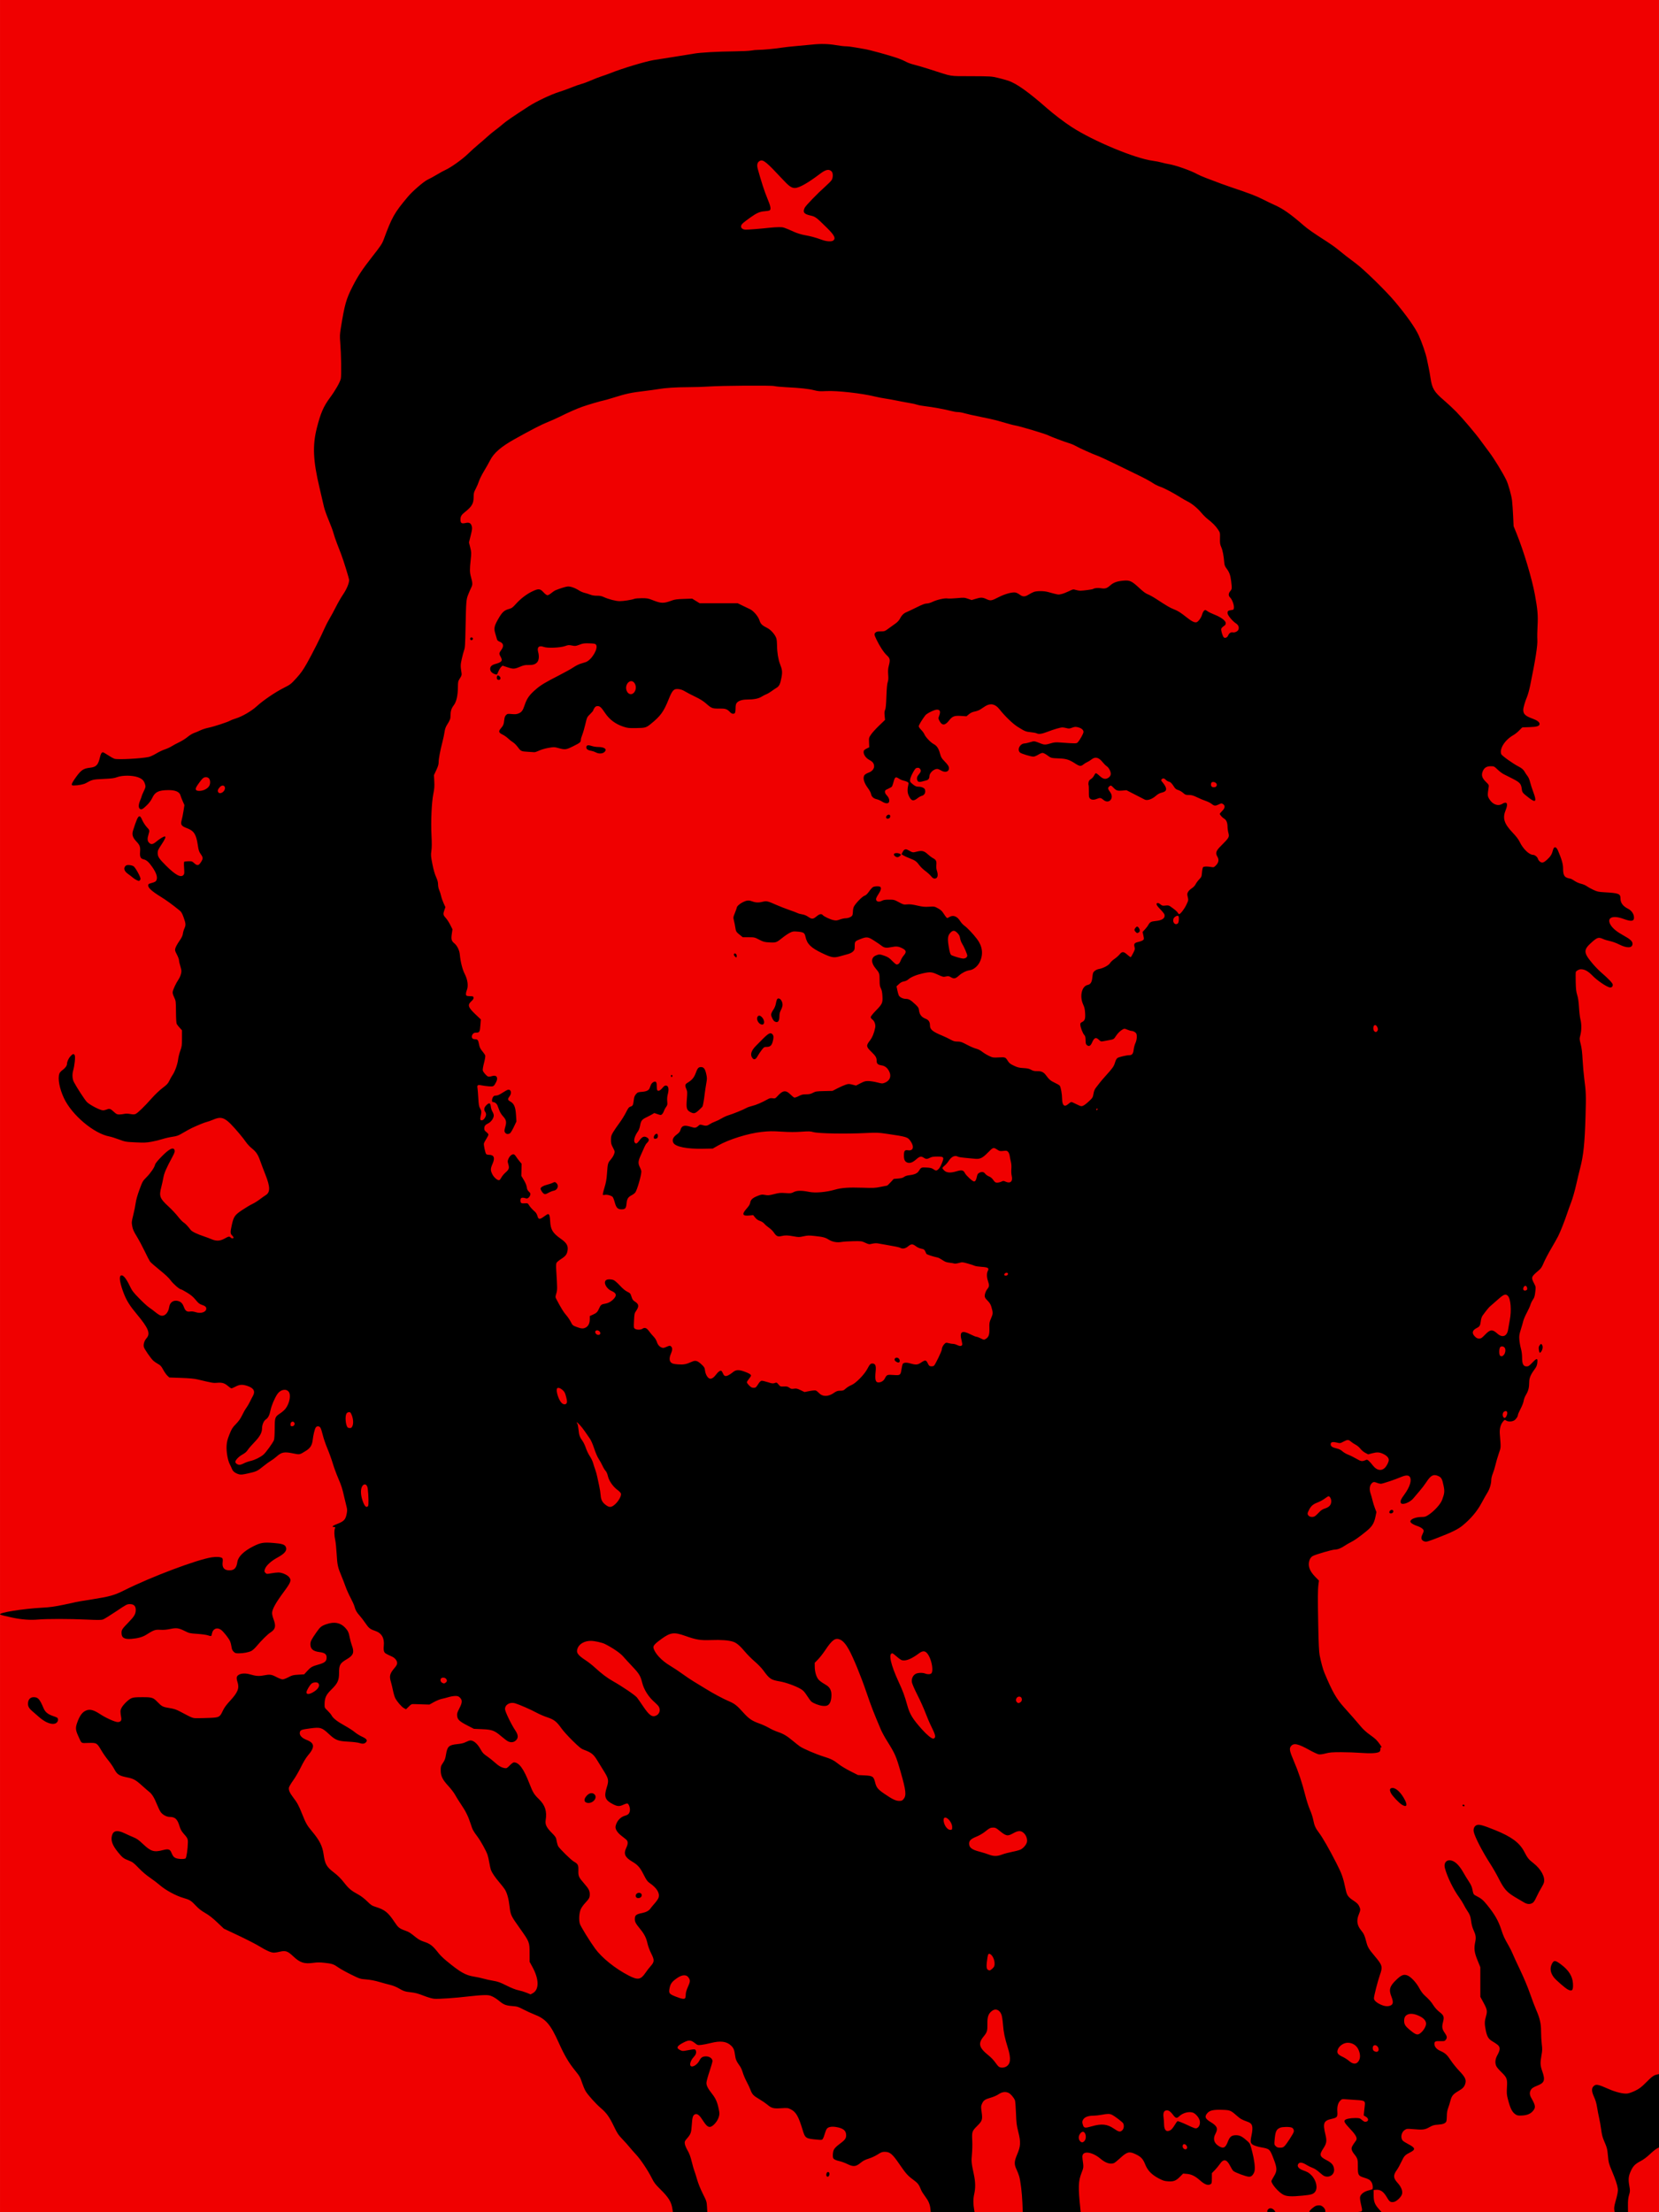 <?xml version="1.0" encoding="UTF-8"?>
<svg width="210mm" height="280mm" version="1.1" viewBox="0 0 744.09 992.13" xmlns="http://www.w3.org/2000/svg">
<g transform="translate(0 -60.236)">
<rect y="60.236" width="744.09" height="992.13" fill="#f00000"/>
<path d="m301.6 1051c-0.431-3.197-1.674-5.235-5.469-8.967-2.173-2.137-2.761-2.907-3.782-4.95-1.746-3.493-5.003-8.367-7.061-10.566-0.979-1.046-2.307-2.56-2.951-3.364-0.644-0.804-2.094-2.424-3.223-3.599-1.795-1.869-2.268-2.585-3.773-5.715-2.031-4.222-3.239-5.913-5.821-8.143-2.425-2.094-5.88-5.943-6.881-7.665-0.425-0.731-1.089-2.286-1.476-3.456-0.945-2.856-1.068-3.073-3.408-5.981-2.725-3.387-4.641-6.664-7.111-12.164-3.791-8.441-5.813-10.765-11.162-12.828-1.193-0.46-3.321-1.437-4.728-2.172-2.364-1.234-2.749-1.35-5.072-1.529-2.819-0.218-3.834-0.631-5.969-2.432-0.731-0.616-1.987-1.432-2.791-1.812-1.266-0.599-1.782-0.687-3.855-0.654-1.316 0.021-4.426 0.282-6.912 0.581-5.947 0.715-13.481 1.226-15.454 1.047-0.965-0.088-2.812-0.627-4.759-1.389-2.399-0.939-3.769-1.309-5.574-1.502-2.707-0.29-3.306-0.487-5.672-1.867-0.926-0.54-2.541-1.183-3.589-1.43-1.048-0.246-3.28-0.853-4.962-1.348-2.012-0.593-4.016-0.978-5.862-1.126-2.766-0.223-2.859-0.253-6.779-2.177-2.186-1.073-4.802-2.529-5.813-3.236-2.093-1.463-2.739-1.674-6.321-2.064-1.841-0.2-3.17-0.197-4.652 0.012-4.279 0.603-6.119 0.015-9.261-2.959-2.418-2.289-3.417-2.626-5.957-2.009-0.959 0.233-2.129 0.423-2.598 0.422-1.319 0-3.41-0.899-6.34-2.723-1.471-0.916-5.709-3.1-9.418-4.855l-6.743-3.19-2.971-2.816c-2.089-1.98-3.689-3.226-5.389-4.199-1.681-0.962-2.928-1.93-4.093-3.177-2.225-2.383-2.838-2.768-5.703-3.583-3.262-0.927-7.95-3.46-10.472-5.656-1.09-0.95-3.132-2.503-4.538-3.452-1.581-1.067-3.507-2.713-5.051-4.318-2.23-2.318-2.699-2.672-4.411-3.333-2.348-0.907-2.846-1.29-4.822-3.709-2.567-3.144-3.333-5.278-2.716-7.569 0.587-2.18 2.407-2.499 5.582-0.978 1.079 0.517 2.859 1.314 3.954 1.77 1.607 0.669 2.447 1.261 4.348 3.062 3.545 3.359 4.971 3.794 8.964 2.732 2.286-0.608 3.115-0.398 3.692 0.936 0.77 1.78 1.041 2.144 1.926 2.589 1.008 0.507 3.834 0.635 4.514 0.206 0.419-0.265 1.012-4.338 1.046-7.191 0.019-1.608-0.166-1.981-2.026-4.076-0.876-0.987-1.305-1.809-1.814-3.479-0.887-2.908-1.967-3.869-4.344-3.869-1.413 0-3.228-1.008-4.069-2.26-0.393-0.585-1.15-2.16-1.681-3.5-1.118-2.821-2.192-4.551-3.402-5.481-0.471-0.361-1.872-1.575-3.115-2.698-3.01-2.718-3.914-3.213-6.983-3.824-3.389-0.674-4.325-1.296-5.598-3.717-0.538-1.024-1.739-2.776-2.668-3.894-0.929-1.118-2.321-3.107-3.092-4.421-2.011-3.426-2.102-3.479-5.821-3.382-3.502 0.091-2.921 0.507-4.665-3.338-1.079-2.378-1.166-3.441-0.451-5.519 1.224-3.558 2.536-5.244 4.547-5.847 1.524-0.457 3.194 0.057 5.806 1.784 2.606 1.723 6.693 3.562 7.918 3.562 1.233 0 1.797-0.654 1.588-1.841-0.496-2.813-0.486-3.366 0.08-4.474 0.742-1.455 3.047-3.732 4.4-4.346 0.89-0.404 1.761-0.493 4.88-0.498 4.497-7e-3 4.926 0.131 6.97 2.245 1.871 1.935 2.323 2.158 5.344 2.64 1.937 0.309 2.976 0.65 4.625 1.519 6.074 3.201 5.61 3.027 8.091 3.024 1.252-2e-3 3.727-0.068 5.499-0.146 3.993-0.177 4.342-0.369 5.593-3.076 0.678-1.467 1.53-2.647 3.296-4.561 3.597-3.899 4.284-5.712 3.281-8.655-0.235-0.689-0.351-1.549-0.259-1.917 0.395-1.574 3.09-2.154 5.994-1.292 2.519 0.748 3.922 0.86 5.947 0.474 2.929-0.559 3.587-0.48 5.825 0.7 1.11 0.585 2.368 1.063 2.796 1.063s1.603-0.439 2.612-0.975c1.644-0.874 2.106-0.991 4.446-1.131l2.611-0.156 1.377-1.51c1.551-1.701 2.245-2.103 4.904-2.839 3.022-0.838 3.784-1.489 3.784-3.238 0-1.465-0.854-2.104-3.208-2.4-2.882-0.362-4.059-1.39-4.059-3.546 0-1.231 0.402-2.027 2.67-5.287 1.697-2.439 2.277-2.91 4.544-3.684 3.494-1.192 6.208-0.688 8.33 1.548 1.265 1.332 1.679 2.219 2.094 4.475 0.188 1.024 0.623 2.611 0.966 3.528 1.164 3.107 0.686 4.43-2.216 6.128-3.118 1.825-3.538 2.565-3.542 6.245-3e-3 3.294-0.636 4.654-3.44 7.394-2.361 2.308-3.008 3.692-3.048 6.52-0.023 1.633-0.02 1.639 1.344 2.948 0.752 0.721 1.555 1.676 1.786 2.122 0.668 1.291 2.554 2.767 5.892 4.607 1.707 0.941 3.72 2.24 4.473 2.885 0.753 0.645 2.226 1.565 3.273 2.044 2.087 0.954 2.591 1.646 1.822 2.496-0.665 0.735-1.527 0.843-2.963 0.37-0.767-0.253-2.814-0.503-5.022-0.614-4.594-0.231-5.729-0.676-8.635-3.389-3.188-2.977-3.818-3.17-8.374-2.568-3.743 0.494-4.327 0.682-4.623 1.485-0.506 1.368 0.596 2.76 2.896 3.658 3.753 1.465 3.887 3.27 0.534 7.167-0.766 0.89-1.963 2.895-3.023 5.063-0.965 1.974-2.534 4.665-3.485 5.981-0.952 1.316-1.801 2.762-1.887 3.214-0.203 1.064 0.357 2.381 1.828 4.302 1.914 2.498 2.543 3.652 4.039 7.406 1.707 4.283 2.232 5.213 4.408 7.81 3.458 4.126 4.747 6.664 5.264 10.365 0.621 4.45 1.31 5.658 4.698 8.241 1.717 1.309 3.012 2.604 4.519 4.519 2.156 2.741 3.184 3.59 6.557 5.425 1.024 0.557 2.621 1.796 3.746 2.906 1.753 1.73 2.171 2.001 3.931 2.548 3.968 1.234 5.517 2.479 8.301 6.673 1.736 2.616 2.218 3 5.009 3.996 1.577 0.563 2.123 0.912 4.656 2.976 0.988 0.805 2.175 1.469 3.277 1.831 3.237 1.064 4.137 1.76 7.04 5.444 0.582 0.739 2.06 2.17 3.283 3.181 6.277 5.186 8.624 6.53 12.46 7.137 1.346 0.213 3.26 0.625 4.253 0.916 0.994 0.291 2.943 0.718 4.332 0.949 2.118 0.352 3.083 0.698 5.981 2.148 2.261 1.13 4.112 1.861 5.354 2.113 1.044 0.212 2.699 0.714 3.678 1.116l1.78 0.731 0.957-0.522c2.945-1.605 2.881-6.271-0.162-11.82l-1.239-2.26-0.013-3.988c-0.016-4.86-0.064-4.982-4.36-11.032-4.068-5.729-4.172-5.952-4.63-9.874-0.405-3.474-1.117-6.016-2.135-7.626-0.34-0.537-1.432-1.933-2.428-3.103-1.919-2.254-3.287-4.269-3.79-5.583-0.168-0.439-0.491-1.895-0.718-3.236-0.226-1.341-0.594-2.956-0.817-3.588-0.654-1.852-2.981-6.052-4.469-8.063-2.053-2.774-2.19-3.034-3.111-5.881-1.063-3.287-2.249-5.667-4.375-8.781-0.915-1.34-2.064-3.188-2.554-4.107-0.49-0.919-1.839-2.694-2.998-3.945-2.664-2.875-3.465-4.504-3.473-7.059-5e-3 -1.718 0.071-1.975 0.996-3.34 0.811-1.197 1.072-1.912 1.369-3.749 0.594-3.671 1.292-4.306 5.158-4.694 1.783-0.179 2.829-0.438 3.804-0.944 0.739-0.384 1.638-0.697 1.998-0.697 1.434 0 3.139 1.468 4.476 3.855 0.997 1.78 1.337 2.144 3.152 3.381 0.853 0.581 2.312 1.746 3.243 2.589 1.808 1.639 3.054 2.352 4.524 2.591 0.834 0.135 1.035 0.026 2.238-1.215 0.727-0.75 1.557-1.364 1.844-1.364 2.338 0 4.428 2.871 7.062 9.703 1.444 3.747 2.031 4.703 4.133 6.74 2.837 2.75 3.712 5.456 3.071 9.498-0.3 1.894 0.383 3.307 2.733 5.652 1.457 1.454 1.909 2.092 2.044 2.881 0.243 1.422 0.619 2.82 0.854 3.179 0.857 1.306 5.77 6.119 6.923 6.781 1.956 1.124 2.181 1.559 2.118 4.091-0.063 2.524 0.145 2.993 2.553 5.755 2.101 2.41 2.562 3.298 2.562 4.928 0 1.438-0.274 1.938-2.187 3.993-0.714 0.767-1.544 1.949-1.843 2.626-0.767 1.733-0.955 4.947-0.389 6.637 0.43 1.285 4.477 7.845 6.809 11.039 3.058 4.188 8.995 8.964 15.013 12.078 4.143 2.144 5.449 1.937 7.581-1.203 0.606-0.892 1.626-2.213 2.268-2.935 1.768-1.991 1.81-2.745 0.317-5.695-0.678-1.34-1.409-3.285-1.647-4.381-0.575-2.65-1.396-4.289-3.342-6.668-1.986-2.428-2.376-3.149-2.376-4.391 0-1.765 0.529-2.193 3.436-2.777 1.658-0.333 2.969-1.064 3.579-1.996 0.233-0.356 1.076-1.379 1.873-2.272 0.797-0.893 1.588-2.045 1.758-2.56 0.67-2.031-0.748-4.361-4.026-6.614-0.965-0.663-1.428-1.312-2.633-3.689-1.698-3.35-2.613-4.388-5.234-5.942-3.159-1.872-3.871-3.489-2.642-6 0.767-1.567 0.886-2.745 0.352-3.475-0.191-0.261-1.178-1.091-2.193-1.845-2.131-1.582-3.17-3.226-2.883-4.561 0.478-2.225 2.134-4.066 4.169-4.636 1.505-0.421 2.055-0.995 2.234-2.331 0.153-1.143-0.452-2.918-1.077-3.158-0.213-0.082-1.062 0.171-1.888 0.562-1.684 0.797-2.623 0.757-4.516-0.193-3.618-1.816-4.236-3.389-2.933-7.468 1.048-3.282 0.916-3.983-1.461-7.766-0.827-1.316-1.964-3.159-2.526-4.095-1.873-3.118-2.741-3.838-6.172-5.118-1.302-0.485-2.092-1.115-5.096-4.055-1.955-1.914-4.205-4.404-5.001-5.532-2.16-3.065-3.369-4.008-6.418-5.008-1.415-0.464-3.596-1.406-4.849-2.094-2.378-1.306-7.516-3.559-9.527-4.176-2.268-0.696-4.545 0.597-4.545 2.582 0 1.099 2.744 6.794 4.633 9.617 1.357 2.027 1.413 3.405 0.184 4.504-0.975 0.871-2.256 0.987-3.545 0.321-0.455-0.235-1.724-1.193-2.82-2.127-3.174-2.708-4.177-3.089-8.652-3.283l-3.757-0.163-2.936-1.513c-3.526-1.817-4.384-2.62-4.571-4.278-0.116-1.03 0.019-1.5 0.961-3.328 1.355-2.632 1.427-3.729 0.319-4.838-0.65-0.65-0.992-0.777-2.099-0.777-0.727 0-2.082 0.229-3.011 0.508-0.929 0.28-2.339 0.642-3.132 0.805-0.793 0.163-2.349 0.802-3.456 1.419l-2.013 1.123-2.526-0.076c-1.389-0.042-3.208-0.101-4.043-0.133-1.469-0.056-1.556-0.019-2.728 1.131l-1.211 1.188-0.93-0.501c-1.048-0.564-3.099-2.933-3.902-4.507-0.293-0.573-0.753-2.13-1.024-3.459-0.27-1.329-0.676-3.015-0.901-3.746-0.819-2.663-0.534-3.8 1.568-6.263 0.892-1.045 1.207-1.639 1.207-2.274 0-1.068-0.965-2.268-2.323-2.889-2.953-1.349-3.216-1.518-3.525-2.265-0.215-0.52-0.261-1.384-0.138-2.607 0.349-3.473-0.969-5.694-3.971-6.693-2.186-0.727-2.802-1.228-4.373-3.554-0.706-1.045-1.82-2.498-2.476-3.229-1.369-1.525-1.883-2.435-2.328-4.12-0.174-0.658-0.961-2.405-1.75-3.883s-1.808-3.751-2.264-5.051c-0.457-1.3-1.285-3.441-1.84-4.757-1.628-3.856-1.869-4.967-2.139-9.836-0.137-2.486-0.426-5.297-0.641-6.247-0.456-2.013-0.52-4.196-0.151-5.167 0.236-0.622 0.199-0.682-0.421-0.682-1.065 0-0.621-0.604 0.848-1.154 3.701-1.385 4.357-2.059 4.91-5.045 0.224-1.212 0.197-1.821-0.134-3.042-0.228-0.839-0.653-2.603-0.945-3.919-0.904-4.074-1.313-5.361-2.807-8.826-0.795-1.844-1.877-4.799-2.405-6.568-0.527-1.768-1.613-4.771-2.412-6.671-0.799-1.901-1.729-4.622-2.067-6.047s-0.809-2.891-1.049-3.257c-0.556-0.848-1.6-0.88-2.135-0.064-0.446 0.68-1.079 3.309-1.338 5.556-0.265 2.301-1.066 3.608-2.933 4.787-2.915 1.842-2.89 1.836-5.587 1.273-4.23-0.884-5.391-0.675-7.705 1.384-0.731 0.651-1.881 1.501-2.556 1.89-0.675 0.389-2.17 1.473-3.323 2.41-2.707 2.199-3.125 2.397-6.825 3.227-2.529 0.567-3.286 0.645-4.104 0.421-1.622-0.444-2.729-1.269-3.148-2.347-0.212-0.545-0.667-1.529-1.012-2.187-0.926-1.767-1.598-5.689-1.426-8.325 0.112-1.722 0.378-2.77 1.274-5.025 1.003-2.524 1.335-3.057 2.907-4.667 1.271-1.302 2.059-2.416 2.777-3.929 0.551-1.162 1.397-2.651 1.88-3.309 0.483-0.658 1.188-1.854 1.568-2.658 0.379-0.804 0.997-2 1.372-2.658 1.198-2.1 0.431-3.564-2.361-4.506-2.264-0.765-3.544-0.704-5.364 0.253-0.834 0.439-1.676 0.797-1.872 0.797s-0.902-0.473-1.571-1.052c-1.492-1.291-2.712-1.654-4.835-1.439-1.633 0.166-2.135 0.08-8.737-1.493-1.496-0.356-3.699-0.563-7.426-0.695l-5.299-0.188-0.879-0.823c-0.483-0.452-1.331-1.66-1.883-2.684-0.839-1.554-1.223-1.979-2.329-2.576-0.728-0.393-1.69-1.062-2.136-1.486-1.122-1.065-3.865-5.028-4.172-6.028-0.351-1.142 0.154-2.848 1.192-4.03 1.841-2.097 0.847-4.521-4.459-10.868-2.998-3.586-4.49-5.959-5.71-9.08-1.66-4.246-2.241-7.417-1.475-8.053 0.883-0.732 2.348 0.882 4.061 4.476 1.077 2.26 1.548 2.885 4.299 5.706 1.699 1.743 3.687 3.562 4.418 4.043 0.731 0.481 1.987 1.422 2.791 2.091 0.804 0.669 1.846 1.344 2.316 1.499 1.806 0.596 3.528-1.09 3.922-3.84 0.312-2.176 2.101-3.272 4.207-2.577 1.16 0.383 1.842 1.155 2.431 2.755 0.596 1.619 1.327 2.122 2.75 1.895 0.714-0.114 1.532-0.018 2.455 0.288 2.362 0.785 4.782-0.03 4.782-1.61 0-0.751-0.565-1.217-2.081-1.714-0.963-0.316-1.523-0.774-2.691-2.199-1.105-1.349-2.075-2.165-3.868-3.255-1.316-0.8-2.53-1.455-2.699-1.456-0.676-3e-3 -3.49-2.44-4.613-3.995-0.811-1.122-2.413-2.634-4.981-4.7-2.082-1.675-4.021-3.377-4.309-3.782-0.288-0.404-1.349-2.458-2.357-4.564-1.009-2.106-2.617-5.112-3.574-6.679-1.394-2.282-1.804-3.209-2.058-4.652-0.297-1.69-0.267-2.001 0.482-4.992 0.44-1.754 0.925-4.161 1.079-5.348 0.179-1.385 0.783-3.527 1.686-5.981 1.348-3.666 1.476-3.894 3.101-5.528 1.905-1.916 3.626-4.417 3.901-5.669 0.123-0.56 1.056-1.731 2.844-3.569 3.56-3.659 5.512-4.583 5.955-2.819 0.125 0.498-0.149 1.254-1.072 2.961-2.683 4.961-3.637 7.165-4.006 9.256-0.202 1.141-0.616 3.025-0.921 4.186-1.07 4.075-0.703 5.087 3.133 8.618 1.486 1.368 3.432 3.43 4.324 4.584 0.892 1.153 2.015 2.339 2.495 2.636 0.825 0.51 1.915 1.653 3.237 3.397 0.581 0.766 2.98 1.915 6.224 2.983 0.821 0.27 2.255 0.812 3.188 1.205 2.159 0.909 3.842 0.797 5.92-0.391 1.603-0.917 2.08-0.995 2.559-0.418 0.409 0.493 1.329 0.525 1.329 0.046 0-0.194-0.299-0.633-0.665-0.977-0.81-0.761-0.831-1.455-0.138-4.589 0.857-3.874 1.32-4.547 4.676-6.79 1.598-1.068 3.623-2.275 4.5-2.682 0.877-0.407 2.373-1.333 3.323-2.058 0.95-0.725 2.163-1.583 2.694-1.907 2.12-1.29 2.095-3.707-0.096-9.223-0.813-2.047-1.856-4.798-2.317-6.114-1.025-2.923-1.804-4.09-3.827-5.726-0.857-0.694-1.995-1.909-2.529-2.701-0.533-0.792-1.867-2.499-2.964-3.795-6.218-7.347-7.625-8.098-11.83-6.307-1.024 0.436-2.28 0.881-2.791 0.99-0.917 0.195-3.785 1.354-6.646 2.687-0.804 0.375-2.578 1.345-3.942 2.156-2.207 1.313-2.749 1.515-4.918 1.837-1.341 0.199-3.335 0.659-4.431 1.023-1.097 0.364-3.25 0.891-4.785 1.171-2.429 0.443-3.379 0.481-7.311 0.293-4.388-0.211-4.603-0.248-7.408-1.298-1.589-0.594-3.503-1.194-4.253-1.333-6.982-1.291-16.858-9.613-20.414-17.201-1.999-4.266-2.837-8.736-2.057-10.974 0.176-0.504 0.764-1.167 1.462-1.647 1.107-0.762 1.964-1.935 1.967-2.692 0.004-0.983 0.67-2.493 1.509-3.421 1.062-1.176 1.527-1.294 1.954-0.497 0.352 0.657-0.056 4.625-0.709 6.896-0.491 1.709-0.363 3.763 0.318 5.088 1.171 2.278 4.834 7.922 5.81 8.951 1.244 1.313 5.986 3.772 7.273 3.772 0.436 0 1.22-0.178 1.741-0.396 1.175-0.491 1.584-0.348 3.16 1.104 1.075 0.991 1.412 1.152 2.393 1.147 0.628-3e-3 1.62-0.119 2.205-0.257 0.705-0.166 1.615-0.15 2.702 0.048 1.238 0.225 1.823 0.222 2.393-0.015 0.947-0.394 3.984-3.342 7.267-7.054 1.457-1.648 3.51-3.598 4.854-4.61 1.944-1.465 2.444-2 3.027-3.238 0.384-0.816 1.053-2 1.485-2.631 1.058-1.544 2.226-4.845 2.464-6.96 0.107-0.95 0.539-2.678 0.961-3.839 0.701-1.931 0.767-2.414 0.767-5.655v-3.544l-1.026-1.124c-0.564-0.618-1.163-1.387-1.331-1.708-0.193-0.369-0.318-2.373-0.341-5.45-0.035-4.805-0.046-4.887-0.823-6.539-0.582-1.236-0.746-1.895-0.627-2.526 0.206-1.095 1.517-3.867 2.516-5.318 0.814-1.184 1.363-2.766 1.365-3.941 7.9e-4 -0.383-0.238-1.445-0.53-2.361-0.292-0.915-0.532-2.002-0.532-2.414 0-0.412-0.429-1.571-0.954-2.576-0.879-1.683-0.931-1.909-0.669-2.884 0.157-0.582 0.941-2 1.742-3.151 1.065-1.53 1.498-2.42 1.612-3.31 0.085-0.669 0.389-1.728 0.674-2.354 0.702-1.537 0.659-2.182-0.323-4.928-0.662-1.85-1.046-2.518-1.794-3.125-3.429-2.776-5.945-4.603-8.576-6.226-3.76-2.32-5.536-3.907-5.536-4.947 0-0.658 0.139-0.788 1.13-1.054 1.92-0.515 2.327-0.75 2.62-1.509 0.502-1.298-0.136-3.208-1.93-5.779-1.61-2.308-2.601-3.166-4.011-3.476-1.21-0.266-1.625-1.178-1.461-3.217 0.187-2.335-0.071-3.085-1.634-4.737-1.676-1.773-2.09-3.093-1.528-4.876 1.484-4.705 2.175-6.297 2.766-6.382 0.509-0.072 0.719 0.184 1.405 1.713 0.444 0.989 1.34 2.368 1.991 3.065 1.325 1.417 1.341 1.484 0.788 3.307-0.584 1.924-0.515 2.944 0.251 3.71 0.938 0.938 1.683 0.813 3.337-0.561 1.44-1.197 3.17-2.243 3.709-2.243 0.643 0 0.17 1.174-1.452 3.599-1.476 2.208-1.728 2.756-1.728 3.759 0 1.71 0.549 2.55 3.765 5.755 4.187 4.175 6.615 5.475 7.793 4.173 0.418-0.462 0.452-0.84 0.288-3.162-0.118-1.671-0.09-2.698 0.078-2.801 0.146-0.09 0.984-0.183 1.862-0.208 1.489-0.041 1.67 0.021 2.658 0.914 1.331 1.203 1.951 1.088 2.994-0.556 0.982-1.549 0.965-2.025-0.132-3.568-0.777-1.093-0.96-1.67-1.349-4.253-0.7-4.647-1.72-6.201-4.838-7.367-2.537-0.949-2.957-1.601-2.353-3.651 0.206-0.701 0.567-2.494 0.803-3.984l0.428-2.71-0.793-1.809c-0.436-0.995-0.873-2.129-0.97-2.521-0.402-1.611-2.299-2.438-5.504-2.399-4.314 0.052-5.89 0.812-7.132 3.441-0.55 1.165-1.377 2.296-2.43 3.327-1.881 1.841-2.548 2.171-3.208 1.589-0.654-0.578-0.584-1.924 0.199-3.784 0.366-0.868 0.665-1.704 0.665-1.856 0-0.152 0.417-1.144 0.927-2.203 0.819-1.703 0.896-2.038 0.662-2.886-0.522-1.892-1.313-2.704-3.321-3.413-2.543-0.897-6.897-0.907-9.3-0.02-1.289 0.475-2.465 0.628-6.129 0.796-4.747 0.217-5.037 0.287-7.878 1.888-0.979 0.551-3.441 1.033-5.332 1.043-0.863 4e-3 -0.995-0.075-0.981-0.593 9e-3 -0.329 0.89-1.794 1.959-3.256 2.276-3.115 3.312-3.796 6.272-4.121 2.699-0.296 3.591-1.221 4.36-4.521 0.401-1.718 0.787-2.391 1.374-2.391 0.197 0 1.229 0.584 2.294 1.298 1.064 0.714 2.377 1.439 2.916 1.61 1.49 0.474 11.976-0.083 15.368-0.816 0.658-0.142 2.153-0.836 3.323-1.541 1.17-0.705 2.917-1.541 3.884-1.856 0.966-0.316 2.336-0.941 3.043-1.39 0.707-0.449 2.249-1.276 3.427-1.839 1.178-0.563 2.859-1.624 3.736-2.359 0.883-0.739 2.188-1.533 2.924-1.778 0.731-0.243 1.987-0.771 2.791-1.173 0.804-0.402 2.469-0.935 3.701-1.186 2.396-0.488 8.709-2.56 9.673-3.174 0.321-0.204 1.419-0.626 2.44-0.937 2.913-0.887 7.108-3.325 9.502-5.52 2.852-2.616 8.185-6.248 12.029-8.192 3.055-1.546 3.286-1.723 5.716-4.398 2.01-2.213 2.996-3.607 4.784-6.766 2.35-4.152 6.324-12.039 7.888-15.654 0.501-1.157 1.491-3.071 2.201-4.253 0.71-1.182 2.011-3.585 2.89-5.339 0.879-1.754 2.331-4.267 3.227-5.583 1.557-2.289 2.677-4.962 2.677-6.393 0-0.672-2.492-8.729-3.572-11.551-0.364-0.95-1.194-3.104-1.844-4.785-0.651-1.681-1.381-3.835-1.624-4.785-0.243-0.95-1.199-3.522-2.125-5.716-0.926-2.193-1.879-4.885-2.119-5.981-0.239-1.097-1.145-4.984-2.012-8.64-2.877-12.119-3.181-18.854-1.204-26.683 1.69-6.694 2.997-9.719 5.87-13.596 2.462-3.321 4.574-7.031 4.902-8.607 0.318-1.532 0.164-11.044-0.262-16.245-0.225-2.742-0.189-3.638 0.255-6.38 1.724-10.652 2.391-13.016 5.263-18.67 2.377-4.679 4.371-7.701 8.84-13.395 3.718-4.737 4.421-5.783 5.073-7.545 3.826-10.336 4.771-12.011 10.909-19.336 2.116-2.526 7.2-6.907 8.921-7.687 0.903-0.409 2.752-1.418 4.109-2.241 1.357-0.823 3.096-1.774 3.864-2.114 2.359-1.043 7.586-4.775 10.017-7.153 1.27-1.241 3.353-3.122 4.63-4.178 1.277-1.057 3.086-2.628 4.02-3.491 0.934-0.863 2.569-2.213 3.633-3 1.064-0.787 2.632-2.042 3.486-2.79 1.411-1.236 4.506-3.358 11.52-7.897 3.345-2.164 10.083-5.36 13.558-6.43 1.535-0.473 4.047-1.375 5.583-2.006 1.535-0.631 3.551-1.343 4.479-1.583 0.928-0.24 2.885-0.967 4.348-1.616 1.463-0.649 3.575-1.469 4.692-1.822 1.117-0.353 2.989-1.026 4.159-1.494 5.114-2.046 15.377-5.135 19.273-5.8 0.95-0.162 4.838-0.774 8.64-1.36 3.801-0.586 7.989-1.261 9.304-1.502 2.867-0.524 10.635-0.962 18.476-1.044 3.144-0.032 6.425-0.194 7.293-0.359 0.868-0.165 2.29-0.299 3.16-0.299 2.093 0 7.135-0.472 10.282-0.962 1.389-0.216 4.559-0.566 7.045-0.777s5.596-0.502 6.912-0.647c3.706-0.408 7.229-0.323 10.535 0.256 1.663 0.291 3.705 0.53 4.538 0.532 0.833 0.001 2.747 0.233 4.253 0.515 1.506 0.282 3.277 0.59 3.935 0.685 2.265 0.327 11.695 2.934 15.441 4.27 1.085 0.387 2.577 1.045 3.317 1.463 0.74 0.418 2.355 1 3.589 1.294 1.234 0.293 4.517 1.264 7.295 2.157 10.424 3.351 8.088 2.967 18.343 3.013 8.804 0.039 9.115 0.058 11.982 0.748 1.619 0.389 3.703 0.964 4.631 1.276 3.757 1.266 9.06 5.039 17.478 12.437 2.963 2.603 7.806 6.282 10.977 8.337 9.758 6.323 28.477 14.114 36.385 15.143 1.257 0.164 3.063 0.517 4.014 0.786 0.95 0.269 2.266 0.567 2.924 0.662 3.013 0.437 10.124 2.925 13.026 4.556 0.658 0.37 2.452 1.153 3.988 1.74 5.819 2.225 8.457 3.195 11.032 4.06 8.227 2.763 11.474 3.998 14.222 5.409 1.681 0.863 3.939 1.954 5.016 2.423 4.036 1.758 7.406 4.102 13.402 9.32 1.943 1.691 4.581 3.528 10.463 7.287 1.587 1.014 3.768 2.569 4.845 3.456 2.587 2.129 4.578 3.677 8.276 6.433 3.573 2.664 13.283 12.151 17.239 16.844 5.393 6.397 9.256 11.866 10.845 15.352 1.468 3.219 3.219 8.323 3.674 10.706 0.237 1.239 0.597 2.971 0.8 3.849 0.204 0.877 0.557 2.866 0.786 4.42 0.706 4.796 1.626 6.345 5.954 10.035 1.706 1.454 4.249 3.821 5.652 5.26 2.914 2.989 8.789 9.926 10.836 12.795 0.761 1.066 2.546 3.478 3.968 5.359 2.14 2.832 5.855 8.9 7.576 12.375 0.895 1.808 2.341 6.938 2.604 9.241 0.154 1.351 0.374 4.49 0.488 6.976l0.208 4.519 1.348 3.323c3.169 7.813 6.856 20.108 8.186 27.299 1.235 6.679 1.468 9.395 1.207 14.064-0.13 2.326-0.173 5.094-0.096 6.151 0.187 2.557-0.838 9.12-3.247 20.779-0.374 1.812-0.989 4.026-1.366 4.918-0.896 2.122-1.697 4.871-1.697 5.83 0 1.934 0.917 2.789 4.304 4.014 1.903 0.688 3.006 1.527 3.006 2.287 0 1.002-1.085 1.357-4.473 1.466-1.634 0.052-3.065 0.101-3.181 0.109-0.116 8e-3 -0.759 0.608-1.429 1.336-0.67 0.728-1.877 1.694-2.682 2.149-3.774 2.13-6.332 6.151-5.422 8.523 0.27 0.704 5.373 4.348 7.785 5.559 1.433 0.719 2.282 1.477 2.823 2.517 0.228 0.439 0.75 1.216 1.161 1.728 0.445 0.555 0.907 1.627 1.147 2.658 0.221 0.95 0.889 3.021 1.485 4.602 1.614 4.277 1.093 4.923-2.022 2.509-2.79-2.163-2.974-2.386-3.153-3.821-0.307-2.458-0.766-2.995-4.001-4.682-1.608-0.839-3.441-1.765-4.072-2.058-0.631-0.294-1.87-1.222-2.752-2.064-1.565-1.493-1.641-1.53-3.106-1.53-1.912 0-3.003 0.719-3.647 2.405-0.645 1.69-0.23 2.958 1.529 4.662 1.251 1.212 1.33 1.365 1.185 2.3-0.553 3.564-0.537 3.972 0.212 5.249 1.484 2.533 3.928 3.464 5.897 2.247 2.059-1.272 2.727-0.104 1.552 2.713-1.533 3.675-0.801 6.123 3.038 10.153 1.675 1.758 2.671 3.068 3.24 4.258 1.474 3.085 4.244 5.758 5.968 5.758 0.749 0 1.903 0.902 2.136 1.668 0.292 0.965 1.215 1.788 2.004 1.788 0.503 0 1.174-0.406 2.159-1.306 1.536-1.404 2.162-2.417 2.611-4.223 0.459-1.847 1.455-1.763 2.287 0.192 1.675 3.934 2.276 6.05 2.268 7.983-0.011 2.519 0.436 3.631 1.665 4.144 0.512 0.214 1.161 0.389 1.442 0.389 0.281 0 1.152 0.441 1.936 0.981 0.839 0.577 2.082 1.133 3.021 1.349 0.877 0.203 1.983 0.664 2.458 1.025 0.474 0.361 1.79 1.097 2.923 1.635 1.877 0.891 2.333 0.994 5.119 1.154 6.451 0.369 7.179 0.652 7.179 2.785 0 1.958 1.1 3.457 3.374 4.597 1.461 0.732 2.506 2.129 2.668 3.566 0.235 2.085-1.012 2.349-4.687 0.995-5.097-1.879-7.859-0.433-5.622 2.944 0.983 1.484 2.825 2.956 5.586 4.464 3.021 1.651 4.086 2.624 4.086 3.735 0 2.004-2.469 2.12-6.07 0.284-1.17-0.596-2.976-1.258-4.015-1.471-1.038-0.213-2.414-0.626-3.057-0.918-2.049-0.93-2.629-0.775-5.024 1.335-3.935 3.468-3.924 4.663 0.087 9.482 1.071 1.286 2.766 3.055 3.767 3.93 3.842 3.359 5.451 5.062 5.451 5.767 0 0.885-0.615 1.378-1.455 1.167-1.572-0.395-5.556-3.124-7.541-5.165-2.047-2.106-3.583-2.968-5.286-2.968-0.866 0-2.132 0.693-2.302 1.26-0.077 0.258-0.096 2.275-0.041 4.484 0.079 3.199 0.218 4.389 0.681 5.848 0.404 1.272 0.65 2.972 0.803 5.554 0.121 2.047 0.406 4.439 0.632 5.317 0.541 2.095 0.532 4.897-0.022 7.06-0.435 1.7-0.432 1.802 0.159 4.12 0.433 1.699 0.674 3.706 0.843 7.03 0.131 2.559 0.469 6.387 0.752 8.507 0.773 5.787 0.825 7.362 0.559 16.615-0.349 12.13-0.93 17.757-2.413 23.394-0.423 1.608-1.244 5.035-1.825 7.615-0.581 2.58-1.555 5.989-2.166 7.576-0.611 1.587-1.444 3.903-1.851 5.145-1.047 3.193-3.023 8.197-4.013 10.162-0.462 0.917-1.895 3.462-3.184 5.655-1.289 2.193-2.781 5.036-3.315 6.317-0.8 1.918-1.206 2.528-2.3 3.456-3.341 2.832-3.417 3.046-2.04 5.716 0.825 1.599 0.828 1.618 0.56 3.916-0.216 1.857-0.421 2.525-1.046 3.415-0.427 0.608-0.931 1.645-1.12 2.303-0.189 0.658-0.921 2.273-1.627 3.589-0.706 1.316-1.424 2.991-1.595 3.722-0.172 0.731-0.67 2.466-1.108 3.855-0.692 2.196-0.776 2.785-0.643 4.519 0.084 1.097 0.396 2.86 0.692 3.918 0.342 1.222 0.54 2.726 0.54 4.12 0 2.838 0.557 3.925 2.008 3.925 0.827 0 1.177-0.232 2.642-1.756 1.995-2.075 2.4-2.053 2.175 0.121-0.122 1.18-0.374 1.783-1.238 2.954-1.794 2.435-2.392 3.893-2.402 5.858-0.013 2.357-0.389 3.808-1.442 5.561-0.506 0.842-0.956 2.012-1.041 2.705-0.085 0.692-0.673 2.222-1.357 3.529-0.664 1.269-1.208 2.514-1.208 2.766-2e-3 0.755-0.984 2.133-1.835 2.572-1.044 0.54-2.67 0.524-3.467-0.034-0.62-0.434-0.656-0.422-1.399 0.465-1.084 1.295-1.614 3.322-1.439 5.506 0.528 6.595 0.566 5.859-0.464 8.86-0.522 1.519-1.191 3.811-1.487 5.093-0.296 1.282-0.838 3.043-1.205 3.913-0.366 0.87-0.666 2.099-0.666 2.73 0 1.771-0.72 4.167-1.737 5.779-0.507 0.804-1.706 2.922-2.663 4.706-1.948 3.63-4.75 6.956-8.406 9.977-2.067 1.708-4.761 3.045-10.987 5.45-4.551 1.758-5.256 1.971-5.958 1.796-1.64-0.409-2.004-1.521-1.086-3.32 0.292-0.573 0.532-1.232 0.532-1.464 0-0.757-1.193-1.638-3.057-2.258-1.006-0.335-2.116-0.896-2.467-1.247-0.58-0.58-0.603-0.692-0.256-1.224 0.533-0.817 2.662-1.491 4.754-1.505 1.606-0.011 1.907-0.107 3.354-1.073 2.462-1.644 5.207-4.687 5.901-6.542 1.12-2.994 1.211-3.844 0.682-6.41-0.639-3.105-0.989-3.733-2.429-4.371-2.107-0.932-3.333-0.29-5.32 2.785-0.678 1.05-2.025 2.818-2.991 3.929-0.967 1.111-2.225 2.591-2.796 3.289-1.689 2.066-5.429 3.323-5.697 1.914-0.162-0.855 0.171-1.597 1.575-3.501 2.549-3.46 3.513-6.582 2.486-8.049-0.56-0.799-1.831-0.772-3.864 0.084-2.972 1.251-8.324 3.047-9.079 3.047-0.412 0-1.179-0.179-1.704-0.399-1.373-0.573-1.819-0.501-2.594 0.419-0.821 0.976-0.925 2.703-0.274 4.532 0.228 0.64 0.592 1.941 0.81 2.891 0.218 0.95 0.701 2.518 1.075 3.485l0.68 1.757-0.432 2.087c-0.624 3.017-1.524 4.438-4.166 6.58-3.212 2.605-5.235 4.029-6.896 4.856-0.8 0.398-1.963 1.07-2.585 1.494-1.706 1.162-3.269 1.794-4.45 1.801-1.287 8e-3 -8.973 2.253-10.143 2.963-0.492 0.299-1.013 0.947-1.263 1.572-0.994 2.486-0.184 4.983 2.5 7.7l1.66 1.681-0.21 1.618c-0.335 2.574-0.356 6.166-0.112 18.366 0.162 8.091 0.343 12.014 0.618 13.425 0.609 3.129 1.481 6.35 2.155 7.96 3.558 8.501 5.368 11.678 8.834 15.511 2.773 3.066 6.016 6.774 7.676 8.776 0.861 1.039 2.411 2.447 3.642 3.31 1.178 0.826 2.512 1.87 2.963 2.321 1.211 1.211 2.944 3.7 2.442 3.507-0.339-0.13-0.426 0.019-0.426 0.726 0 0.489-0.169 1.03-0.377 1.202-0.838 0.695-3.875 0.901-8.276 0.559-2.346-0.182-6.414-0.328-9.039-0.325-3.999 5e-3 -5.117 0.097-6.899 0.569-1.352 0.358-2.481 0.504-3.097 0.402-0.534-0.089-2.388-0.95-4.12-1.913-5.228-2.908-7.107-3.296-8.348-1.722-0.826 1.046-0.599 2.216 1.274 6.57 2.069 4.809 3.749 9.819 5.109 15.234 0.618 2.461 1.552 5.363 2.16 6.714 0.589 1.309 1.258 3.366 1.485 4.572 0.468 2.482 1.01 3.684 2.608 5.78 1.54 2.019 4.63 7.416 7.687 13.425 2.597 5.104 3.038 6.358 4.277 12.164 0.524 2.453 1.092 3.221 3.618 4.885 1.33 0.876 1.944 1.483 2.35 2.321 0.696 1.437 0.684 1.806-0.12 3.758-1.124 2.728-0.81 4.899 1.035 7.157 1.227 1.501 1.612 2.338 2.255 4.896 0.665 2.647 1.076 3.349 3.994 6.819 3.314 3.941 3.483 4.6 2.147 8.376-0.937 2.65-2.647 9.342-2.647 10.36 0 0.932 1.062 1.919 3.057 2.843 1.779 0.824 3.306 0.94 4.519 0.344 1.085-0.533 1.169-1.662 0.284-3.871-1.27-3.173-0.837-4.702 2.148-7.575 2.26-2.176 3.361-2.613 5-1.987 1.572 0.6 4.059 3.268 5.345 5.734 0.586 1.123 1.547 2.458 2.202 3.057 2.337 2.139 3.068 2.959 4.135 4.641 0.67 1.056 1.696 2.184 2.665 2.931 2.012 1.551 2.239 2.19 1.623 4.566-0.575 2.218-0.424 3.15 0.79 4.856 1.055 1.484 1.154 2.211 0.422 3.114-0.462 0.569-0.687 0.621-2.425 0.556-2.128-0.08-2.649 0.163-2.647 1.234 2e-3 1.259 0.956 2.409 2.598 3.132 2.261 0.995 3.06 1.716 4.748 4.281 0.841 1.279 2.577 3.425 3.856 4.769 2.623 2.755 3.171 3.933 2.646 5.684-0.423 1.412-1.082 2.123-3.016 3.254-2.442 1.428-3.077 2.188-3.631 4.339-0.259 1.007-0.729 2.522-1.045 3.366-0.402 1.074-0.574 2.137-0.574 3.537 0 1.101-0.123 2.231-0.274 2.513-0.439 0.821-1.577 1.238-3.746 1.371-1.732 0.106-2.291 0.274-3.855 1.153-2.035 1.144-2.907 1.237-7.677 0.821-2.177-0.19-2.472-0.159-3.272 0.348-1.601 1.013-2.095 3.567-0.937 4.847 0.256 0.283 1.401 1.001 2.546 1.596 3.069 1.597 3.269 2.392 0.9 3.586-2.448 1.233-2.835 1.638-4.031 4.214-0.624 1.345-1.565 3.045-2.091 3.776-1.696 2.361-1.623 3.583 0.343 5.754 1.579 1.743 2.295 3.461 2.033 4.873-0.244 1.316-2.365 3.428-3.691 3.677-1.455 0.273-1.956-0.05-3.091-1.994-1.612-2.76-3.003-3.673-5.214-3.421l-0.773 0.088 5e-3 2.393c7e-3 2.814 0.509 4.102 2.433 6.242l1.2 1.334-5.94-0.05c-3.267-0.027-5.252-0.093-4.411-0.146 1.815-0.114 1.822-0.14 0.999-3.575-0.307-1.283-0.462-2.572-0.37-3.072 0.221-1.189 1.642-2.357 3.492-2.871 0.84-0.233 1.677-0.472 1.86-0.53 0.577-0.185 0.401-2.335-0.272-3.333-0.682-1.012-1.249-1.341-3.496-2.025-2.365-0.721-2.624-1.207-2.576-4.849 0.043-3.253-0.116-3.778-1.749-5.776-0.497-0.609-0.966-1.506-1.042-1.994-0.135-0.872 0.178-1.506 1.923-3.888 0.777-1.06 0.137-2.373-2.546-5.229-2.449-2.606-2.918-3.379-2.417-3.982 0.452-0.545 2.423-0.947 4.642-0.947 1.813 0 2.082 0.071 2.873 0.753 1.095 0.944 1.517 1.096 2.269 0.816 0.981-0.365 0.794-1.471-0.365-2.155l-0.963-0.568 0.164-1.616c0.09-0.889 0.237-2.214 0.326-2.946 0.236-1.937-0.116-2.159-3.748-2.362-1.608-0.09-3.727-0.237-4.709-0.327-1.72-0.157-1.813-0.135-2.57 0.623-1.014 1.014-1.452 2.677-1.293 4.916 0.169 2.383-0.079 2.696-2.565 3.249-3.582 0.797-4.028 1.923-2.781 7.026 0.707 2.894 0.54 3.97-0.979 6.283-1.859 2.83-1.648 3.575 1.471 5.197 2.317 1.205 3.143 2.168 3.381 3.937 0.326 2.428-1.954 4.121-4.332 3.217-0.397-0.151-1.418-0.918-2.268-1.705-0.969-0.897-2.094-1.636-3.015-1.981-0.808-0.302-1.955-0.856-2.548-1.23-2.124-1.341-3.401-1.466-3.977-0.391-0.511 0.954 0.308 2.006 2.057 2.644 2.246 0.819 2.736 1.102 3.873 2.23 2.258 2.241 3.045 5.91 1.627 7.595-0.818 0.972-1.706 1.229-5.543 1.603-4.958 0.483-7.016 0.388-8.592-0.398-2.108-1.05-5.384-4.807-5.384-6.173 0-0.123 0.504-1.054 1.12-2.069 1.522-2.505 1.5-3.63-0.156-7.931-1.668-4.333-1.761-4.417-5.602-5.097-1.161-0.206-2.657-0.644-3.323-0.975-1.461-0.726-1.592-1.319-0.963-4.361 0.819-3.958 0.446-5.341-1.638-6.079-2.636-0.934-3.336-1.329-5.069-2.861-2.579-2.28-2.916-2.415-6.326-2.536-3.948-0.14-5.679 0.229-6.74 1.437-1.389 1.581-1.066 2.516 1.381 4.001 3.039 1.845 3.485 2.931 2.195 5.354-1.162 2.183-0.659 4.085 1.429 5.409 2.127 1.349 3.082 0.909 4.162-1.919 0.857-2.244 1.685-2.9 3.66-2.901 1.732 0 2.819 0.574 5.273 2.791 0.988 0.893 1.11 1.175 1.982 4.596 0.972 3.811 1.368 7.035 1.064 8.655-0.099 0.525-0.484 1.318-0.857 1.761-0.538 0.639-0.888 0.805-1.699 0.805-1.147 0-6.177-1.866-6.977-2.588-0.286-0.258-0.925-1.274-1.421-2.257-1.533-3.042-2.974-3.297-4.636-0.821-0.472 0.704-1.466 1.907-2.207 2.674l-1.349 1.395-0.01 2.316c-0.01 2.221-0.039 2.332-0.711 2.71-1.071 0.603-2.565 0.031-4.552-1.742-2.179-1.944-3.882-2.788-5.967-2.955l-1.66-0.133-1.481 1.481c-1.784 1.784-2.764 2.152-5.302 1.989-1.615-0.103-2.257-0.305-4.135-1.295-3.21-1.693-4.98-3.521-6.087-6.288-1.005-2.51-1.885-3.437-4.389-4.621-2.793-1.321-3.773-1.05-6.992 1.934-1.105 1.025-2.299 1.974-2.653 2.108-1.668 0.634-3.783-0.061-6.039-1.985-2.466-2.103-5.511-3.198-7.083-2.547-0.931 0.386-1.177 1.14-0.933 2.865 0.503 3.568 0.506 3.534-0.504 6.132-1.423 3.659-1.507 6.339-0.502 15.92l0.175 1.664-12.998-0.068-12.998-0.069-0.167-4.12c-0.18-4.448-0.813-9.671-1.439-11.875-0.215-0.756-0.749-2.132-1.187-3.057-1.122-2.372-1.069-3.595 0.296-6.801 1.562-3.67 1.65-5.448 0.497-10.034-0.769-3.059-0.889-4.035-1.046-8.507-0.097-2.778-0.307-5.35-0.466-5.716-0.578-1.326-1.898-2.845-2.875-3.308-1.394-0.661-2.932-0.438-4.526 0.659-0.703 0.484-2.212 1.143-3.353 1.465-2.649 0.748-3.338 1.214-3.998 2.705-0.5 1.131-0.513 1.37-0.201 3.645 0.488 3.553 0.324 4.076-2.003 6.388-2.297 2.282-2.396 2.587-2.187 6.746 0.079 1.559 0.012 4.216-0.147 5.905-0.308 3.258-0.249 3.863 0.885 9.159 0.712 3.322 0.752 6.041 0.131 8.745-0.476 2.07-0.473 4.464 0.01 7.139l0.18 0.997h-9.833-9.833l-0.169-1.62c-0.211-2.021-0.878-3.55-2.464-5.649-0.68-0.9-1.409-2.056-1.619-2.567-1.136-2.764-1.434-3.15-3.765-4.879-2.35-1.743-3.183-2.687-6.016-6.818-3.232-4.712-4.284-5.588-6.7-5.577-1.051 0-1.592 0.212-3.103 1.191-1.036 0.671-2.766 1.472-3.988 1.847-1.54 0.472-2.538 0.977-3.487 1.765-2.298 1.908-3.341 2.016-6.177 0.64-1.057-0.513-2.552-1.066-3.322-1.229-1.704-0.361-2.743-0.866-2.963-1.44-0.33-0.86-0.153-2.824 0.342-3.794 0.296-0.581 1.207-1.508 2.193-2.232 2.764-2.029 3.281-2.691 3.281-4.194 0-2.102-1.324-3.169-4.582-3.694-1.957-0.315-3.47-0.014-4.095 0.813-0.254 0.336-0.659 1.331-0.901 2.209-0.242 0.879-0.619 1.878-0.837 2.22-0.374 0.588-0.505 0.613-2.302 0.456-5.5-0.481-5.65-0.58-6.835-4.487-1.863-6.145-2.976-8.027-5.456-9.228-1.113-0.539-1.445-0.57-4.203-0.398-3.462 0.216-4.21 0.012-6.266-1.709-0.694-0.581-2.291-1.662-3.549-2.403-2.599-1.53-3.128-2.098-3.916-4.204-0.309-0.825-1.077-2.46-1.707-3.633-0.63-1.173-1.396-2.978-1.702-4.01-0.306-1.032-0.853-2.288-1.216-2.791-1.659-2.3-2.019-3.111-2.275-5.128-0.287-2.266-0.663-3.156-1.776-4.211-2.02-1.915-4.75-2.256-9.143-1.142-1.45 0.368-3.355 0.743-4.233 0.835-1.54 0.161-1.64 0.133-2.832-0.796-1.865-1.453-2.678-1.504-5.024-0.314-3.114 1.581-3.541 2.495-1.605 3.44 0.964 0.47 1.195 0.483 2.924 0.161 3.651-0.68 3.833-0.676 4.127 0.098 0.334 0.878-0.025 1.881-1.056 2.952-0.973 1.011-1.677 2.681-1.474 3.494 0.375 1.495 2.999 0.194 4.147-2.055 0.694-1.361 1.459-1.837 2.951-1.837 1.55 0 2.885 0.969 2.885 2.094 0 0.395-0.605 2.507-1.344 4.695-0.739 2.188-1.355 4.456-1.369 5.041-0.031 1.278 0.608 2.53 2.56 5.016 1.608 2.049 2.334 3.718 2.96 6.809 0.392 1.932 0.392 2.234 5e-3 3.564-0.591 2.032-2.754 4.417-4.007 4.417-1.012 0-1.721-0.702-3.537-3.501-1.272-1.96-2.268-2.603-3.231-2.088-0.852 0.456-1.121 1.423-1.33 4.791-0.21 3.386-0.437 4.018-2.163 6.011-0.985 1.138-1.083 1.376-0.965 2.347 0.072 0.594 0.626 1.925 1.231 2.958 0.801 1.368 1.312 2.742 1.88 5.058 0.429 1.749 0.963 3.618 1.187 4.154 0.224 0.536 0.772 2.267 1.218 3.848 0.499 1.77 1.482 4.21 2.559 6.355 1.691 3.366 1.754 3.563 1.888 5.915l0.139 2.433h-7.721-7.721l-0.188-1.396zm230.84-27.536c0.103-0.73-0.629-1.639-1.32-1.639-0.723 0-0.945 1.218-0.342 1.883 0.633 0.699 1.548 0.565 1.663-0.244zm43.838-0.908c0.885-0.921 3.66-5.211 3.94-6.091 0.267-0.84-0.078-1.701-0.817-2.038-0.932-0.425-4.204-0.393-5.253 0.051-1.705 0.722-2.134 1.681-2.47 5.532-0.17 1.951-0.148 2.07 0.507 2.725 0.548 0.548 0.943 0.685 1.974 0.685 1.107 0 1.407-0.122 2.12-0.864zm-89.802-2.229c0.977-1.242 0.534-3.856-0.683-4.032-0.843-0.122-1.956 1.344-1.956 2.576 0 1.11 0.77 2.156 1.586 2.156 0.276 0 0.75-0.315 1.053-0.701zm16.912-4.737c0.707-0.707 0.881-2.146 0.373-3.095-0.306-0.571-3.599-3.088-4.957-3.789-1.052-0.542-2.02-0.551-4.689-0.04-1.146 0.219-2.738 0.399-3.538 0.399-2.178 0-3.722 0.476-4.484 1.382-0.725 0.861-0.814 1.554-0.367 2.837 0.477 1.368 0.914 1.429 3.955 0.554 4.407-1.268 6.955-1.002 9.919 1.037 2.209 1.52 2.86 1.643 3.788 0.714zm21.662-0.059c0.415-0.245 1.204-1.215 1.754-2.155 0.55-0.94 1.161-1.771 1.358-1.847 0.197-0.076 2.083 0.663 4.192 1.643 3.591 1.667 3.88 1.758 4.575 1.425 1.008-0.483 1.514-2.018 1.131-3.437-0.318-1.182-1.576-2.736-2.676-3.304-1.715-0.887-4.774-0.176-6.527 1.517-1.049 1.013-1.563 0.881-2.756-0.713-1.043-1.392-1.859-1.989-2.711-1.983-1.335 0.011-1.821 1.075-1.504 3.296 0.106 0.743 0.202 2.047 0.213 2.898 0.035 2.798 1.097 3.756 2.951 2.66zm-73.886-28.411c2.108-1.09 2.382-3.657 0.898-8.412-1.437-4.604-1.928-6.958-2.21-10.582-0.15-1.929-0.449-3.799-0.713-4.458-0.906-2.262-2.808-2.852-4.476-1.387-1.44 1.264-1.855 2.597-1.802 5.783 0.051 3.003-0.129 3.579-1.725 5.532-2.565 3.14-2.047 5.023 2.347 8.529 0.989 0.789 2.278 2.141 2.865 3.006 0.587 0.865 1.334 1.758 1.659 1.986 0.755 0.529 2.137 0.53 3.156 2e-3zm157.84-2.071c1.224-1.303 1.314-3.405 0.243-5.693-0.868-1.856-2.66-2.983-4.749-2.988-1.913-4e-3 -4.017 1.496-4.538 3.236-0.409 1.367 0.103 2.074 2.224 3.067 0.922 0.432 2.252 1.284 2.955 1.893 1.548 1.341 2.902 1.511 3.865 0.486zm9.344-5.717c0-0.406-0.244-1-0.542-1.32-0.942-1.012-2.12-0.602-2.112 0.734 5e-3 0.883 0.263 1.261 1.067 1.564 0.914 0.345 1.587-0.07 1.587-0.978zm18.899-7.413c1.309-1.102 2.368-2.936 2.368-4.102 0-1.367-1.127-2.599-3.249-3.552-2.114-0.949-3.811-1.132-5.05-0.544-1.085 0.515-1.536 1.348-1.536 2.834 0 1.453 0.535 2.371 2.186 3.754 3.137 2.626 3.825 2.835 5.281 1.609zm-329.83-15.822c0.088-0.329 0.162-1.062 0.164-1.628 2e-3 -0.601 0.392-1.889 0.934-3.091 1.05-2.325 1.121-2.918 0.481-4.002-1.025-1.736-2.973-1.689-5.527 0.133-2.088 1.49-2.733 2.366-3.128 4.253-0.497 2.369-0.245 2.73 2.725 3.902 3.015 1.19 4.119 1.3 4.351 0.432zm137.77-13.066c0.794-0.794 0.904-1.07 0.904-2.273 0-1.95-1.309-4.267-2.41-4.267-0.534 0-0.655 0.408-1.036 3.494-0.362 2.934-0.064 3.849 1.28 3.928 0.197 0.011 0.766-0.386 1.263-0.883zm4.287-51.088c0.99-0.376 3.05-0.924 4.576-1.217 1.527-0.293 3.22-0.759 3.763-1.036 1.264-0.645 2.584-2.246 2.8-3.395 0.243-1.295-0.352-2.966-1.411-3.965-1.267-1.195-2.499-1.178-4.719 0.063-2.644 1.479-3.183 1.364-6.535-1.396-1.105-0.91-1.578-1.13-2.429-1.13-1.271 0-1.745 0.237-3.798 1.895-0.887 0.716-2.486 1.642-3.645 2.109-2.549 1.027-3.415 1.827-3.415 3.151 0 1.844 1.233 2.77 4.954 3.72 1.164 0.297 2.888 0.837 3.832 1.2 2.226 0.856 3.78 0.856 6.029 0zm-22.404-12.349c-0.021-1.976-2.204-4.625-3.425-4.157-0.601 0.231-0.531 1.899 0.138 3.282 0.684 1.413 1.716 2.263 2.621 2.158 0.619-0.072 0.678-0.186 0.666-1.283zm-21.843-12.468c1.379-1.639 1.164-3.724-1.254-12.16-2.072-7.23-2.484-8.164-6.255-14.193-0.965-1.544-2.134-3.697-2.597-4.785-3.355-7.887-4.276-10.265-6.565-16.954-2.474-7.228-5.776-15.267-7.771-18.919-1.337-2.447-2.669-3.982-3.946-4.547-2.175-0.962-3.592 0.048-6.772 4.83-0.917 1.38-2.341 3.201-3.164 4.047l-1.496 1.538 0.023 1.785c0.03 2.317 0.717 4.606 1.726 5.756 0.443 0.504 1.569 1.344 2.502 1.866 1.95 1.091 2.67 1.891 3.087 3.435 0.356 1.315 0.135 3.862-0.43 4.954-0.685 1.325-1.508 1.689-3.374 1.494-1.649-0.172-4.162-1.147-5.093-1.976-0.28-0.249-1.143-1.433-1.92-2.632-1.128-1.742-1.694-2.342-2.822-2.991-2.35-1.352-6.643-2.901-9.284-3.348-4.026-0.682-4.681-1.12-7.503-5.013-0.708-0.976-2.407-2.734-3.777-3.905-1.369-1.171-3.28-3.076-4.245-4.234-2.333-2.797-3.893-4.131-5.422-4.64-2.036-0.676-5.33-0.929-9.939-0.763-4.838 0.175-6.637-0.118-11.667-1.899-4.924-1.744-6.528-1.539-10.525 1.34-3.028 2.181-3.88 3.135-3.648 4.081 0.6 2.441 3.641 5.709 7.387 7.941 1.536 0.915 4.059 2.588 5.607 3.719 1.548 1.131 3.804 2.648 5.012 3.372 1.209 0.724 3.573 2.166 5.255 3.205 3.681 2.274 7.922 4.546 10.634 5.698 2.497 1.06 3.593 1.922 6.307 4.96 2.547 2.852 3.959 3.82 7.301 5.011 1.361 0.485 3.308 1.373 4.327 1.974 1.019 0.601 2.753 1.394 3.855 1.762 2.573 0.86 4.154 1.792 6.788 3.999 1.17 0.98 2.619 2.121 3.221 2.535 1.528 1.051 7.24 3.502 10.517 4.511 3.407 1.05 4.67 1.683 6.864 3.444 0.95 0.762 3.283 2.171 5.184 3.131l3.456 1.744 2.97 0.154c3.636 0.188 4.055 0.468 4.732 3.165 0.58 2.31 1.203 3.079 4.107 5.068 3.593 2.461 5.163 3.219 6.67 3.219 1.087 0 1.377-0.116 1.934-0.779zm14.004-27.523c0.478-0.576 0.127-1.767-1.453-4.929-0.767-1.535-1.975-4.346-2.683-6.247-0.708-1.901-2.329-5.507-3.602-8.013-1.352-2.663-2.388-5.054-2.493-5.754-0.224-1.496 0.405-2.96 1.579-3.676 0.916-0.559 3.12-0.675 4.3-0.226 1.226 0.466 2.535 0.4 2.936-0.149 0.784-1.073 0.234-4.938-1.07-7.508-1.259-2.483-2.542-2.893-4.488-1.433-3.46 2.595-5.92 3.588-7.75 3.129-0.371-0.093-1.41-0.826-2.309-1.628s-1.775-1.459-1.947-1.459c-1.895 0-0.772 5.09 2.847 12.904 1.85 3.994 2.672 6.217 3.777 10.219 1.16 4.202 2.375 6.207 6.671 11.014 2.16 2.416 4.264 4.144 5.048 4.144 0.173 0 0.459-0.175 0.636-0.388zm-124.85-10.011c1.427-0.73 1.916-2.409 1.137-3.903-0.206-0.395-1.029-1.281-1.829-1.969-2.778-2.388-4.878-5.682-5.668-8.888-0.73-2.966-1.383-4.042-4.348-7.169-1.54-1.624-3.431-3.682-4.203-4.573-1.33-1.535-4.672-3.815-8.18-5.58-1.272-0.64-4.665-1.382-6.314-1.382-2.678 0-4.991 1.236-5.82 3.11-0.909 2.055-0.197 3.184 3.549 5.624 1.12 0.729 2.914 2.134 3.988 3.121 3.077 2.83 5.589 4.737 8.124 6.166 4.309 2.429 10.048 6.33 10.881 7.396 0.445 0.569 1.65 2.291 2.679 3.826 2.821 4.211 4.171 5.16 6.005 4.222zm163.35-5.965c1.056-0.74 0.653-2.51-0.571-2.51-1.25 0-1.953 1.632-1.079 2.506 0.526 0.526 0.904 0.527 1.65 4e-3zm-317.23-4.513c2.238-1.312 3.153-2.915 2.27-3.978-0.483-0.582-2.19-0.503-3.007 0.139-0.828 0.651-2.311 3.169-2.311 3.924 0 1.034 1.194 1.001 3.047-0.085zm59.366-4.26c0.702-0.492 0.754-1.092 0.151-1.758-0.526-0.581-1.761-0.638-2.206-0.102-0.485 0.585-0.224 1.557 0.52 1.931 0.84 0.423 0.83 0.424 1.536-0.071zm390-74.708c0.33-0.231 1.129-0.985 1.774-1.675 0.864-0.924 1.558-1.376 2.632-1.714 1.92-0.605 2.821-1.645 2.821-3.255 0-1.111-0.646-2.239-1.281-2.239-0.12 0-0.853 0.474-1.63 1.053-0.776 0.579-2.224 1.364-3.217 1.743-2.052 0.784-2.957 1.574-3.869 3.373-0.774 1.528-0.79 1.917-0.105 2.603 0.645 0.645 2.036 0.698 2.875 0.111zm-424.78-4.482c0.308-0.371 0.225-4.764-0.147-7.788-0.248-2.018-1.577-2.585-2.502-1.067-0.767 1.257-0.712 3.822 0.135 6.312 0.91 2.675 1.722 3.496 2.514 2.542zm110.83-0.825c1.553-1.396 2.846-3.757 2.599-4.743-0.088-0.353-0.751-1.065-1.472-1.583-2.028-1.457-3.892-4.102-4.371-6.203-0.252-1.104-0.643-2.001-1.066-2.443-0.368-0.384-0.994-1.417-1.391-2.294-0.398-0.877-1.161-2.253-1.696-3.057-0.568-0.853-1.408-2.789-2.017-4.649-0.606-1.851-1.403-3.689-1.901-4.386-0.472-0.66-1.507-2.157-2.3-3.327-1.406-2.073-3.621-4.496-3.621-3.962 0 0.147 0.127 0.394 0.283 0.55 0.156 0.156 0.384 1.361 0.508 2.679 0.23 2.451 0.557 3.354 1.879 5.179 0.415 0.572 1.06 1.959 1.435 3.083 0.374 1.123 1.162 2.75 1.749 3.614 0.587 0.865 1.251 2.24 1.475 3.057s0.653 2.143 0.954 2.947c0.301 0.804 0.717 2.3 0.924 3.323 0.207 1.024 0.605 2.878 0.884 4.12 0.28 1.243 0.561 3.06 0.626 4.037 0.139 2.102 0.762 3.27 2.374 4.457 1.6 1.177 2.488 1.091 4.145-0.398zm345.15-16.244c0.913-0.874 1.819-2.666 1.819-3.596 0-0.995-0.887-1.956-2.516-2.727-1.682-0.796-2.758-0.846-5.049-0.236l-1.671 0.445-1.297-0.674c-0.714-0.371-1.699-1.199-2.19-1.841-0.491-0.642-1.448-1.452-2.127-1.8-0.679-0.349-1.627-0.977-2.107-1.396-1.095-0.955-1.569-0.953-3.381 0.013-1.441 0.769-1.465 0.772-3.068 0.398-1.853-0.432-2.647-0.196-2.647 0.789 0 0.895 0.717 1.405 2.585 1.835 1.187 0.274 1.947 0.646 2.69 1.317 0.57 0.515 1.739 1.197 2.599 1.517 0.86 0.32 2.506 1.132 3.658 1.806 2.196 1.283 2.51 1.317 4.483 0.477 0.488-0.208 1.326 0.536 3.037 2.696 1.62 2.044 3.665 2.43 5.181 0.977zm-511.69-2.082c0.683-0.363 2.034-0.844 3.003-1.069 1.942-0.45 4.258-1.586 5.761-2.824 1.037-0.855 4.199-5.209 4.724-6.504 0.192-0.474 0.324-2.487 0.342-5.206 0.033-5.128 0.068-5.221 2.651-6.943 0.832-0.555 1.864-1.495 2.294-2.088 1.775-2.45 2.421-6.09 1.328-7.48-1.178-1.498-3.668-0.998-5.052 1.014-1.24 1.802-2.653 5.135-3.097 7.304-0.453 2.213-1.083 3.442-2.109 4.114-0.935 0.613-1.688 2.394-1.695 4.009-9e-3 1.924-0.991 3.692-3.498 6.29-1.169 1.211-2.401 2.621-2.738 3.133-0.741 1.125-1.238 1.557-2.839 2.47-1.437 0.82-2.894 2.384-2.894 3.107 0 0.644 0.973 1.335 1.88 1.335 0.384 0 1.257-0.297 1.94-0.66zm48.726-16.814c0.505-1.209 0.319-3.33-0.443-5.053-0.452-1.021-0.61-1.158-1.249-1.084-0.462 0.053-0.855 0.33-1.066 0.749-0.648 1.287-0.328 4.955 0.526 6.048 0.143 0.183 0.61 0.332 1.038 0.332 0.648 0 0.848-0.167 1.193-0.992zm-26.24-0.19c0.787-0.948-0.266-2.238-1.197-1.466-0.396 0.329-0.525 1.357-0.209 1.673 0.306 0.306 1.074 0.193 1.406-0.207zm543.78-4.122c0.827-1.599 0.322-2.807-0.9-2.153-0.695 0.372-0.976 1.455-0.595 2.292 0.396 0.869 1.002 0.813 1.495-0.139zm-421.46-5.943c0.212-0.466 0.15-1.123-0.259-2.725-0.436-1.71-0.716-2.274-1.468-2.967-1.101-1.013-2.229-1.381-2.584-0.842-0.642 0.976 0.634 5.114 1.998 6.478 0.857 0.857 1.937 0.883 2.314 0.056zm119.71-4.449c1.337-0.896 1.779-1.052 2.982-1.052 1.251 0 1.53-0.109 2.455-0.959 0.574-0.528 1.726-1.237 2.56-1.576 1.976-0.803 5.819-4.729 7.162-7.316 1.073-2.068 1.47-2.444 2.456-2.33 1.147 0.133 1.475 1.035 1.24 3.409-0.382 3.861-0.085 5.051 1.264 5.051 1.209 0 2.305-0.692 2.88-1.818 0.839-1.645 1.04-1.725 3.835-1.515 3.043 0.228 3.196 0.119 3.616-2.576 0.166-1.063 0.396-2.107 0.511-2.318 0.353-0.65 1.563-0.801 3.042-0.381 2.9 0.825 3.625 0.787 5.196-0.27 1.902-1.28 2.286-1.241 3.025 0.305 0.519 1.087 0.726 1.274 1.485 1.347 0.485 0.047 1.068-0.07 1.296-0.259 0.598-0.496 3.538-6.59 3.538-7.333 0-0.787 0.57-1.908 1.314-2.58 0.512-0.463 0.693-0.484 1.759-0.199 0.654 0.175 1.55 0.318 1.992 0.318 0.442 0 1.285 0.245 1.872 0.545 1.097 0.56 1.946 0.509 2.191-0.13 0.076-0.199-0.041-1.051-0.26-1.892-1.05-4.023 0.063-4.791 4.025-2.777 1.151 0.585 2.327 1.063 2.614 1.063 0.287 0 1.165 0.325 1.95 0.723 1.363 0.69 1.46 0.703 2.153 0.289 1.415-0.846 1.797-1.915 1.719-4.814-0.065-2.416-0.01-2.744 0.759-4.494 0.894-2.037 0.903-2.514 0.101-5.21-0.276-0.927-0.773-1.763-1.448-2.439-1.533-1.533-1.705-1.969-1.344-3.403 0.168-0.668 0.598-1.562 0.955-1.986 0.934-1.11 1.004-1.729 0.394-3.497-0.65-1.884-0.694-3.612-0.119-4.723 0.659-1.274 0.125-1.611-2.874-1.814-1.357-0.091-2.712-0.3-3.012-0.463-0.3-0.163-1.671-0.613-3.046-1-2.46-0.692-2.526-0.696-4.062-0.265-0.859 0.241-1.761 0.357-2.005 0.257-0.244-0.1-1.23-0.272-2.192-0.383-1.381-0.159-2.045-0.406-3.159-1.172-0.776-0.534-1.723-1.039-2.106-1.123-2.47-0.544-4.924-1.361-5.106-1.7-0.118-0.219-0.371-0.757-0.563-1.196-0.269-0.615-0.592-0.85-1.409-1.025-1.319-0.283-1.882-0.538-3.027-1.373-1.217-0.888-1.898-0.831-3.217 0.272-1.174 0.981-2.428 1.214-3.486 0.649-0.518-0.277-2.44-0.678-6.882-1.436-1.243-0.212-2.717-0.468-3.276-0.568-0.586-0.105-1.623-0.037-2.45 0.161-1.378 0.331-1.499 0.314-3.104-0.427-1.623-0.75-1.776-0.769-5.392-0.702-2.047 0.038-4.412 0.193-5.255 0.345-2.003 0.36-4.141-0.031-5.752-1.053-1.518-0.963-2.57-1.236-6.29-1.632-2.57-0.273-3.199-0.255-4.987 0.142-1.901 0.423-2.209 0.425-4.369 0.029-2.761-0.507-3.828-0.529-5.609-0.118-1.608 0.371-2.235 0.061-3.411-1.691-0.42-0.625-1.379-1.557-2.132-2.07-0.753-0.513-1.679-1.313-2.06-1.778-0.418-0.512-1.198-1.014-1.975-1.272-0.896-0.297-1.548-0.755-2.158-1.514l-0.874-1.087-1.692 0.173c-3.142 0.322-3.513-0.561-1.285-3.059 1.048-1.174 1.512-1.933 1.629-2.666 0.219-1.372 1.1-2.184 3.312-3.052 1.69-0.663 1.972-0.7 3.369-0.443 1.331 0.245 1.845 0.198 4.05-0.372 2.194-0.566 2.86-0.628 5.068-0.472 2.336 0.166 2.638 0.13 3.722-0.435 1.417-0.74 3.568-0.769 6.907-0.092 2.809 0.569 7.682 0.144 11.685-1.02 2.804-0.815 6.152-1.052 12.052-0.854 5.143 0.173 5.859 0.141 8.336-0.374 1.49-0.31 2.799-0.563 2.908-0.563 0.109 0 0.823-0.677 1.587-1.504l1.388-1.504 1.96-0.16c1.439-0.118 2.156-0.314 2.696-0.739 0.463-0.364 1.296-0.64 2.25-0.744 2.351-0.257 3.67-0.834 4.322-1.888 1.017-1.645 1.131-1.697 3.487-1.573 1.778 0.093 2.327 0.234 3.158 0.81 0.773 0.536 1.12 0.636 1.496 0.435 0.881-0.472 1.49-1.35 2.256-3.256 1.068-2.657 0.893-2.904-2.058-2.904-1.736 0-2.503 0.123-3.303 0.532-1.303 0.665-1.788 0.665-2.791 0-1.201-0.795-1.819-0.657-3.45 0.77-1.578 1.381-2.802 1.81-3.934 1.38-1.089-0.414-1.522-1.292-1.522-3.088 0-2.18 0.365-2.654 1.856-2.416 2.305 0.369 2.872-1.546 1.184-3.998-1.35-1.961-1.643-2.054-10.616-3.373-3.972-0.584-4.597-0.608-9.437-0.365-9.031 0.453-21.44 0.229-23.66-0.428-1.264-0.374-1.985-0.395-5.317-0.158-2.773 0.198-5.257 0.188-8.852-0.034-4.304-0.266-5.557-0.248-9.039 0.13-5.951 0.647-14.634 3.356-19.351 6.037l-2.502 1.423-4.529 0.083c-7.055 0.129-12.163-0.893-13.118-2.624-0.69-1.25-0.21-2.494 1.431-3.706 1.054-0.779 1.508-1.318 1.703-2.025 0.571-2.069 1.73-2.416 4.8-1.435 1.778 0.568 2.19 0.494 3.397-0.605 0.529-0.482 0.709-0.507 1.626-0.233 1.53 0.458 2.2 0.383 3.314-0.375 0.553-0.376 1.628-0.901 2.388-1.167 0.76-0.266 2.099-0.92 2.977-1.454 0.877-0.534 2.253-1.159 3.057-1.39 1.819-0.521 6.821-2.557 8.02-3.265 0.491-0.29 1.68-0.71 2.642-0.933 1.684-0.39 4.419-1.563 6.842-2.933 0.928-0.525 1.383-0.622 2.311-0.495 1.115 0.153 1.196 0.114 2.3-1.099 2.257-2.48 3.616-2.644 5.604-0.677 0.736 0.728 1.542 1.389 1.792 1.468 0.25 0.079 1.141-0.217 1.981-0.659 1.262-0.664 1.839-0.803 3.321-0.803 1.418 0 2.065-0.144 3.085-0.686 1.181-0.628 1.607-0.693 5.024-0.768l3.734-0.082 2.26-1.165c1.243-0.641 2.881-1.365 3.642-1.61 1.269-0.409 1.516-0.411 3.016-0.03l1.634 0.415 1.997-1.027c1.731-0.89 2.216-1.022 3.643-0.992 0.905 0.019 2.651 0.295 3.88 0.614 2.122 0.55 2.29 0.557 3.369 0.145 2.307-0.881 3.098-2.936 1.972-5.125-0.835-1.623-1.892-2.439-3.485-2.691-1.604-0.254-2.123-0.754-2.123-2.05 0-1.411-0.412-2.106-2.381-4.022-2.338-2.274-2.405-2.772-0.672-5.003 1.116-1.437 1.91-3.371 2.409-5.865 0.25-1.251-0.322-2.915-1.224-3.557-0.439-0.313-0.791-0.807-0.791-1.111 0-0.327 0.897-1.47 2.228-2.84 2.982-3.068 3.188-3.511 3.029-6.53-0.092-1.75-0.283-2.713-0.698-3.527-0.466-0.912-0.572-1.585-0.572-3.638 0-3-0.115-3.351-1.706-5.215-2.192-2.568-2.216-4.886-0.059-5.865 1.442-0.655 1.925-0.638 4.073 0.142 1.449 0.526 2.102 0.967 3.348 2.26 0.851 0.883 1.729 1.606 1.951 1.606 0.82 0 1.398-0.558 1.857-1.791 0.259-0.696 0.868-1.715 1.352-2.263 1.307-1.479 1.166-2.299-0.547-3.175-1.783-0.913-2.76-1.027-4.941-0.578-2.343 0.483-3.266 0.348-4.527-0.661-0.514-0.411-2.011-1.433-3.327-2.27-2.727-1.735-3.232-1.79-6.141-0.658-2.376 0.924-2.499 1.075-2.499 3.076 0 1.532-0.081 1.797-0.758 2.474-0.465 0.465-1.364 0.923-2.326 1.185-0.862 0.235-2.449 0.676-3.527 0.98-2.782 0.785-3.775 0.609-8.032-1.425-5.024-2.401-6.74-4.095-7.436-7.337-0.378-1.762-0.848-2.07-3.523-2.307-1.897-0.168-2.194-0.126-3.456 0.499-0.76 0.376-2.219 1.355-3.242 2.177-2.813 2.259-3.024 2.335-5.965 2.159-2.295-0.137-2.722-0.251-4.595-1.232-2.011-1.053-2.134-1.081-4.701-1.081h-2.636l-1.343-1.061c-1.576-1.246-1.766-1.559-2.014-3.325-0.103-0.731-0.365-2.049-0.582-2.929-0.392-1.587-0.389-1.615 0.419-3.633 0.448-1.119 0.814-2.147 0.814-2.286 0-0.598 1.233-1.731 2.678-2.46 1.655-0.836 2.667-0.966 3.884-0.502 1.739 0.663 3.113 0.758 4.839 0.335 1.997-0.49 2.339-0.416 6.446 1.397 1.516 0.669 4.073 1.668 5.684 2.219 1.611 0.551 3.285 1.184 3.722 1.406 0.436 0.222 1.392 0.486 2.123 0.587 0.865 0.119 1.815 0.513 2.721 1.128 1.637 1.11 2.139 1.069 3.79-0.31 1.203-1.005 2.123-1.181 2.679-0.512 0.536 0.646 3.274 1.942 4.787 2.267 1.178 0.253 1.558 0.217 2.889-0.268 0.843-0.307 1.973-0.559 2.51-0.559 1.26 0 2.7-0.605 3.066-1.289 0.158-0.295 0.287-1.095 0.287-1.777 0-0.682 0.183-1.625 0.407-2.097 0.671-1.415 3.751-4.601 4.774-4.938 0.663-0.219 1.238-0.76 2.062-1.942 0.629-0.901 1.439-1.788 1.801-1.972 0.757-0.383 2.612-0.443 3.151-0.101 0.653 0.414 0.388 1.594-0.731 3.261-0.603 0.898-1.097 1.889-1.097 2.203 0 1.227 1.224 1.563 2.738 0.752 0.613-0.328 1.484-0.456 3.11-0.455 2.158 0 2.356 0.052 4.386 1.147 2.015 1.087 2.21 1.139 3.722 0.989 1.2-0.119 2.32 9e-3 4.519 0.515 2.424 0.558 3.333 0.647 5.317 0.522 2.332-0.147 2.433-0.129 3.986 0.72 1.182 0.646 1.81 1.215 2.433 2.201 0.461 0.731 1.036 1.545 1.277 1.808 0.422 0.46 0.473 0.458 1.321-0.067 1.758-1.087 3.567-0.424 4.941 1.808 0.439 0.714 1.287 1.636 1.885 2.05 1.258 0.872 3.998 3.768 5.677 6.002 2.423 3.223 2.867 6.74 1.279 10.132-0.959 2.049-2.859 3.618-4.659 3.849-1.426 0.183-3.38 1.155-4.677 2.328-1.593 1.44-2.286 1.599-3.6 0.829-0.992-0.581-1.228-0.619-2.323-0.368-1.148 0.263-1.357 0.215-3.606-0.821-2.74-1.262-3.42-1.319-6.806-0.571-2.779 0.614-5.329 1.677-6.432 2.68-0.48 0.436-1.265 0.801-1.97 0.916-0.829 0.135-1.49 0.486-2.252 1.197l-1.079 1.006 0.345 1.688c0.19 0.928 0.486 1.987 0.657 2.353 0.404 0.861 1.889 1.594 3.235 1.596 1.266 2e-3 2.146 0.513 4.171 2.426 1.373 1.296 1.53 1.561 1.7 2.859 0.231 1.764 1.186 2.951 2.901 3.606 1.394 0.532 1.994 1.442 1.994 3.022 0 1.807 1.156 2.769 5.473 4.556 1.157 0.479 2.832 1.275 3.724 1.77 1.322 0.734 1.906 0.9 3.168 0.9 1.36 0 1.872 0.173 4.228 1.425 1.474 0.784 3.315 1.575 4.09 1.758 0.891 0.21 1.902 0.722 2.749 1.392 0.737 0.582 2.118 1.423 3.069 1.868 1.657 0.776 1.839 0.803 4.347 0.665 2.934-0.162 3.02-0.128 4.098 1.619 0.573 0.929 1.091 1.332 2.687 2.09 1.655 0.786 2.355 0.961 4.303 1.072 1.799 0.103 2.579 0.277 3.44 0.77 0.859 0.491 1.471 0.629 2.673 0.601 1.887-0.043 2.952 0.449 3.96 1.826 1.418 1.938 2.109 2.528 3.95 3.376 1.024 0.471 2.029 1.061 2.235 1.31 0.477 0.578 1.056 3.791 1.074 5.957 0.024 2.901 1.069 3.797 2.704 2.32 0.568-0.514 1.219-0.934 1.446-0.934 0.227 0 1.202 0.419 2.166 0.93 0.964 0.512 2.005 0.93 2.311 0.929 0.77-2e-3 1.887-0.743 3.651-2.425 1.387-1.323 1.519-1.554 1.79-3.14 0.212-1.242 0.527-2.008 1.147-2.791 0.47-0.594 1.218-1.559 1.662-2.143 0.444-0.585 1.526-1.857 2.406-2.827 3.382-3.73 3.903-4.46 4.423-6.19 0.323-1.078 0.725-1.835 1.104-2.084 0.715-0.469 4.057-1.26 5.322-1.26 1.251 0 1.783-0.691 1.976-2.564 0.088-0.856 0.438-2.154 0.779-2.885 0.681-1.464 0.825-3.704 0.283-4.409-0.439-0.571-1.364-1.04-2.051-1.04-0.311 0-1.144-0.249-1.851-0.553-1.178-0.507-1.348-0.519-2.043-0.152-1.082 0.572-2.317 1.776-3.11 3.032-0.87 1.378-1.016 1.465-3.098 1.832-0.95 0.168-2.159 0.39-2.687 0.494-0.842 0.166-1.061 0.089-1.804-0.637-1.385-1.354-2.123-1.043-3.154 1.328-0.613 1.411-1.362 1.762-2.241 1.05-0.482-0.39-0.584-0.762-0.607-2.224-0.023-1.418-0.141-1.875-0.612-2.377-0.666-0.709-1.696-3.399-1.751-4.577-0.029-0.619 0.122-0.867 0.699-1.147 1.329-0.644 1.603-1.39 1.46-3.981-0.097-1.76-0.296-2.678-0.82-3.788-1.748-3.703-0.747-8.312 1.933-8.9 1.358-0.298 1.921-1.217 2.145-3.5 0.178-1.822 0.293-2.143 0.988-2.764 0.432-0.386 1.263-0.779 1.845-0.872 1.909-0.305 4.483-1.653 5.076-2.657 0.295-0.5 1.178-1.341 1.961-1.868s1.82-1.439 2.303-2.027c1.161-1.411 1.802-1.387 3.514 0.134 0.745 0.661 1.436 1.151 1.538 1.088 0.101-0.063 0.582-0.89 1.068-1.839 0.794-1.549 0.856-1.827 0.609-2.721-0.393-1.424-0.045-1.883 1.727-2.279 0.822-0.184 1.74-0.533 2.04-0.776 0.516-0.418 0.527-0.528 0.199-2.075l-0.347-1.634 1.077-1.168c0.592-0.642 1.254-1.511 1.471-1.93 0.656-1.268 1.262-1.61 3.154-1.777 3.08-0.272 4.521-1.285 4.117-2.895-0.087-0.345-0.948-1.43-1.915-2.41-1.733-1.759-2.086-2.613-1.152-2.793 0.235-0.045 0.799 0.231 1.255 0.615 0.74 0.622 0.978 0.679 2.229 0.533 1.103-0.129 1.546-0.063 2.089 0.313 2.079 1.438 3.146 2.335 3.448 2.901 0.186 0.348 0.457 0.633 0.601 0.633 0.588 0 2.306-2.214 3.233-4.165 0.973-2.05 0.983-2.102 0.647-3.5-0.302-1.259-0.288-1.517 0.127-2.286 0.257-0.477 1.006-1.208 1.664-1.624 0.738-0.467 1.403-1.17 1.736-1.835 0.296-0.593 1.023-1.58 1.616-2.195 1.015-1.052 1.087-1.233 1.242-3.117 0.09-1.1 0.31-2.147 0.49-2.326 0.372-0.372 1.747-0.41 3.574-0.098 1.198 0.205 1.295 0.173 2.172-0.703 1.229-1.229 1.477-2.537 0.723-3.815-1.031-1.747-0.752-2.644 1.538-4.937 3.705-3.71 3.844-3.952 3.341-5.844-0.21-0.791-0.384-2.077-0.386-2.859-3e-3 -1.692-0.57-3.017-1.503-3.516-0.746-0.399-1.956-1.728-1.956-2.148 0-0.146 0.478-0.74 1.063-1.319 1.301-1.288 1.435-2.372 0.379-3.063-0.651-0.426-0.742-0.42-1.868 0.127-1.566 0.761-2.075 0.727-3.249-0.216-0.541-0.435-1.721-1.033-2.622-1.329-0.901-0.296-2.628-1.016-3.837-1.601-1.791-0.866-2.486-1.064-3.742-1.064-1.392 0-1.643-0.091-2.583-0.941-0.573-0.517-1.558-1.091-2.191-1.274-0.826-0.239-1.314-0.591-1.736-1.252-1.121-1.758-1.691-2.342-2.447-2.508-0.418-0.092-1.036-0.46-1.372-0.818-0.668-0.711-1.299-0.828-1.795-0.332-0.458 0.458-0.411 0.621 0.479 1.635 0.439 0.5 0.984 1.353 1.21 1.895 0.578 1.384 0.087 2.092-1.758 2.534-0.955 0.229-1.766 0.68-2.672 1.485-1.678 1.491-3.85 2.202-4.956 1.624-0.402-0.21-2.405-1.239-4.452-2.287l-3.722-1.905-1.893 0.17c-2.149 0.193-2.709 0-4.009-1.378-0.986-1.045-1.22-1.091-1.935-0.376-0.602 0.602-0.511 1.04 0.498 2.399 2.048 2.758-0.542 5.675-3.07 3.456-1.027-0.902-1.484-0.966-2.843-0.399-1.319 0.551-2.464 0.501-3.101-0.135-0.468-0.468-0.531-0.863-0.507-3.176 0.015-1.453-0.05-2.766-0.143-2.917-0.094-0.152-0.092-0.692 3e-3 -1.201 0.126-0.672 0.418-1.07 1.067-1.452 0.492-0.29 1.107-0.974 1.368-1.519 0.261-0.546 0.619-1.039 0.797-1.097 0.178-0.058 0.907 0.442 1.621 1.109 1.511 1.414 2.542 1.72 3.727 1.107 0.903-0.467 1.374-1.15 1.374-1.994 0-1.067-0.871-2.712-1.755-3.312-0.489-0.332-1.29-1.112-1.782-1.733-1.838-2.323-3.384-2.724-5.133-1.334-0.568 0.452-1.433 0.989-1.921 1.193-0.488 0.204-1.245 0.672-1.682 1.039-1.093 0.92-1.73 0.844-3.703-0.44-2.642-1.719-3.966-2.139-7.152-2.265-3.623-0.143-3.68-0.158-5.346-1.41-0.801-0.602-1.717-1.066-2.105-1.066-0.377 0-1.268 0.369-1.978 0.819-0.711 0.451-1.661 0.832-2.112 0.847-1.055 0.036-5.44-1.29-6.029-1.822-1.458-1.32 9e-3 -4.098 2.164-4.098 0.314 0 1.377-0.245 2.364-0.545 1.947-0.591 1.715-0.623 5.068 0.689 1.292 0.506 2.058 0.474 4.155-0.174 1.505-0.465 2.209-0.533 4.082-0.398 7.436 0.539 7.534 0.538 8.126-0.142 1.015-1.165 2.511-3.893 2.511-4.578 0-0.855-0.78-1.596-2.098-1.991-1.357-0.406-1.791-0.387-3.172 0.14-0.981 0.375-1.355 0.396-2.339 0.133-0.644-0.172-1.47-0.313-1.835-0.313-0.931 0-3.803 0.84-6.728 1.968-2.548 0.982-3.929 1.173-4.866 0.671-0.294-0.157-1.466-0.38-2.606-0.495-2.264-0.228-2.555-0.347-5.829-2.376-2.205-1.366-5.732-4.76-8.225-7.914-1.87-2.366-3.951-2.832-6.297-1.412-0.731 0.443-1.73 1.096-2.221 1.452-0.49 0.356-1.606 0.788-2.48 0.96-1.131 0.222-1.907 0.578-2.691 1.234l-1.103 0.921-2.266-0.15c-3.198-0.211-4.051 0.108-5.588 2.087-1.772 2.281-3.142 2.309-4.276 0.087-0.527-1.033-0.534-1.145-0.134-2.193 0.746-1.954 0.447-2.814-0.978-2.814-1.125 0-4.51 1.656-5.209 2.549-1.327 1.695-2.962 4.405-2.962 4.912 0 0.295 0.486 1.012 1.079 1.593 0.593 0.582 1.262 1.504 1.485 2.05 0.502 1.226 2.814 3.651 4.133 4.334 1.399 0.725 2.225 1.951 2.829 4.202 0.456 1.702 0.718 2.158 1.983 3.456 1.601 1.643 2.049 2.354 2.049 3.251 0 1.569-1.784 2.021-3.589 0.909-0.585-0.36-1.338-0.659-1.675-0.663-1.552-0.021-3.509 1.829-3.509 3.316 0 1.026-0.529 1.665-1.547 1.868-0.392 0.078-1.08 0.258-1.529 0.399-1.24 0.39-1.927 0.31-2.231-0.258-0.447-0.834-0.318-1.786 0.35-2.589 1.163-1.398 1.324-1.906 0.84-2.646-0.338-0.516-0.62-0.644-1.275-0.58-0.739 0.072-0.976 0.319-1.946 2.032-1.097 1.937-1.544 3.433-1.252 4.193 0.084 0.218 0.693 0.81 1.353 1.314 0.949 0.725 1.446 0.917 2.372 0.917 1.299 0 2.587 0.548 2.841 1.208 0.494 1.287-0.161 2.634-1.415 2.909-0.43 0.095-1.298 0.581-1.927 1.082-1.903 1.513-2.839 1.197-3.959-1.334-0.572-1.292-0.597-2.763-0.087-4.974 0.137-0.594 0.04-0.773-0.594-1.092-0.417-0.21-1.175-0.461-1.684-0.558-0.509-0.097-1.385-0.48-1.946-0.851-1.498-0.991-1.83-0.804-2.404 1.354-0.272 1.022-0.626 2.02-0.789 2.218-0.162 0.198-0.928 0.64-1.701 0.982-1.208 0.534-1.406 0.726-1.406 1.355 0 0.455 0.304 1.046 0.802 1.56 0.935 0.965 1.342 2.146 1.031 2.989-0.318 0.861-1.627 0.783-3.139-0.186-0.671-0.43-1.739-0.898-2.375-1.041-1.459-0.327-2.333-1.14-2.563-2.387-0.099-0.536-0.658-1.609-1.241-2.384-2.001-2.66-2.608-4.956-1.62-6.128 0.256-0.303 1.06-0.768 1.788-1.032 1.678-0.61 2.645-1.893 2.432-3.227-0.179-1.118-0.724-1.731-2.308-2.593-1.337-0.728-2.377-2.207-2.377-3.381 0-0.778 0.278-1.078 1.595-1.716l0.93-0.451-0.089-2.131c-0.087-2.075-0.064-2.168 0.886-3.589 0.536-0.802 2.17-2.606 3.632-4.01l2.657-2.551-0.183-1.857c-0.138-1.405-0.087-2.046 0.211-2.633 0.286-0.562 0.446-2.228 0.584-6.055 0.128-3.562 0.318-5.637 0.584-6.38 0.295-0.823 0.351-1.673 0.221-3.365-0.129-1.678-0.065-2.686 0.248-3.893 0.733-2.829 0.62-3.415-0.935-4.852-1.291-1.193-3.228-4.165-4.607-7.068-0.994-2.094-1.042-2.432-0.43-3.043 0.442-0.442 0.885-0.545 2.341-0.545 1.748 0 1.845-0.036 3.687-1.396 1.04-0.768 2.44-1.778 3.11-2.245 0.67-0.467 1.458-1.319 1.75-1.892 0.828-1.624 1.752-2.572 3-3.078 0.631-0.256 2.702-1.239 4.602-2.184 2.511-1.248 3.739-1.716 4.492-1.709 0.613 5e-3 1.7-0.308 2.658-0.766 2.011-0.96 5.453-1.731 6.692-1.499 0.504 0.095 2.398 0.033 4.208-0.137 3.124-0.294 3.375-0.28 4.955 0.267l1.665 0.576 1.795-0.545c2.334-0.709 3.065-0.688 4.873 0.14 1.828 0.837 2.19 0.775 5.53-0.936 2.735-1.401 6.063-2.306 7.466-2.03 0.471 0.093 1.327 0.524 1.901 0.959 1.355 1.025 2.352 1.015 4.017-0.041 0.721-0.457 1.776-0.996 2.345-1.196 1.364-0.481 4.477-0.464 6.293 0.034 4.702 1.291 4.561 1.269 6.007 0.946 0.761-0.17 2.257-0.74 3.325-1.266 1.887-0.93 1.973-0.946 3.145-0.601 0.663 0.195 1.564 0.351 2.002 0.347 1.376-0.014 5.367-0.54 5.713-0.754 0.708-0.438 2.13-0.586 3.494-0.365 1.967 0.319 2.721 0.097 4.233-1.246 1.515-1.346 3.159-1.924 6.137-2.16 2.662-0.21 3.61 0.245 6.904 3.315 1.74 1.621 2.897 2.475 3.824 2.821 0.731 0.273 2.466 1.239 3.855 2.147 4.756 3.109 6.082 3.886 7.75 4.54 1.923 0.753 3.028 1.449 5.808 3.654 2.27 1.801 3.52 2.42 4.427 2.192 0.801-0.201 2.135-2.03 2.511-3.444 0.31-1.166 0.92-2.019 1.442-2.019 0.177 0 0.644 0.253 1.038 0.563 0.394 0.31 1.743 0.966 2.999 1.459 3.029 1.189 5.13 2.759 5.13 3.832 0 0.609-0.211 0.922-0.936 1.387-0.515 0.33-1.005 0.864-1.089 1.186-0.172 0.658 0.574 3.206 1.103 3.769 0.539 0.573 1.601 0.161 1.988-0.773 0.444-1.073 1.228-1.594 2.126-1.415 0.968 0.194 2.341-0.547 2.549-1.374 0.272-1.083-0.108-1.948-1.16-2.644-1.647-1.091-3.783-3.703-3.783-4.628 0-0.936 0.286-1.161 1.728-1.353 0.996-0.133 1.068-0.202 1.143-1.094 0.102-1.218-0.822-3.697-1.677-4.501-0.861-0.809-0.849-1.861 0.031-2.907 0.788-0.936 0.801-1.091 0.398-4.498-0.314-2.647-0.829-4.031-2.145-5.759-0.588-0.771-0.846-1.44-0.926-2.393-0.271-3.253-0.721-5.607-1.338-6.997-0.581-1.311-0.658-1.825-0.601-4.028 0.064-2.508 0.058-2.536-0.907-3.988-1.039-1.562-2.45-2.987-4.643-4.685-0.749-0.58-1.977-1.794-2.73-2.699-1.755-2.109-4.171-4.116-6.17-5.125-0.867-0.437-2.202-1.193-2.967-1.678-3.35-2.125-7.65-4.402-9.367-4.96-1.024-0.333-2.579-1.113-3.456-1.734-0.877-0.621-3.629-2.112-6.114-3.312-2.486-1.2-7.271-3.534-10.634-5.185s-6.952-3.304-7.975-3.673c-2.325-0.838-8.067-3.424-9.836-4.429-0.731-0.415-2.034-0.959-2.897-1.207-1.753-0.505-8.147-2.908-9.244-3.473-1.431-0.738-12.674-4.109-14.975-4.49-0.953-0.158-2.814-0.663-8.39-2.276-0.959-0.277-4.167-0.984-7.128-1.57-2.962-0.586-6.167-1.307-7.123-1.603-0.956-0.295-2.297-0.537-2.979-0.537-0.682 0-2.075-0.228-3.096-0.507-2.518-0.688-8.474-1.78-11.57-2.122-1.395-0.154-3.062-0.465-3.703-0.691-0.641-0.226-2.012-0.536-3.046-0.688-1.034-0.152-3.555-0.625-5.602-1.051-2.047-0.426-4.619-0.892-5.716-1.036-1.097-0.144-3.244-0.564-4.772-0.934-5.876-1.423-16.786-2.631-21.545-2.386-2.895 0.149-3.607 0.098-5.528-0.399-2.406-0.622-6.169-1.025-12.549-1.344-2.266-0.113-4.632-0.342-5.256-0.508-1.355-0.36-23.895-0.195-29.569 0.217-1.974 0.143-5.981 0.268-8.906 0.276-5.755 0.017-10.436 0.327-13.812 0.914-1.176 0.205-3.813 0.569-5.86 0.81-6.194 0.728-8.274 1.181-14.754 3.218-1.535 0.482-3.21 0.952-3.722 1.043-1.23 0.219-6.764 1.856-9.438 2.791-2.408 0.842-6.421 2.613-10.2 4.5-1.408 0.703-3.816 1.776-5.351 2.385-2.745 1.088-7.418 3.493-14.745 7.589-6.216 3.475-9.422 6.248-11.128 9.623-0.508 1.005-1.716 3.143-2.686 4.751-0.969 1.608-1.988 3.642-2.264 4.519-0.276 0.877-0.93 2.411-1.454 3.409-0.846 1.611-0.953 2.036-0.953 3.799 0 2.856-0.798 4.211-3.948 6.705-1.492 1.181-1.93 1.909-1.948 3.238-0.023 1.664 0.476 2.034 2.205 1.635 1.716-0.396 2.476 9e-5 2.88 1.502 0.228 0.845 0.143 1.532-0.503 4.109l-0.776 3.094 0.565 2.266c0.537 2.152 0.547 2.43 0.21 5.529-0.472 4.329-0.452 5.592 0.117 7.649 0.753 2.719 0.781 3.517 0.165 4.724-0.302 0.592-0.923 2.015-1.379 3.161-0.902 2.266-0.959 2.95-1.198 14.312-0.182 8.646-0.24 9.555-0.682 10.767-0.24 0.658-0.706 2.403-1.035 3.879-0.587 2.633-0.595 3.206-0.094 6.288 0.135 0.831 0.017 1.221-0.72 2.369-0.841 1.311-0.883 1.497-0.912 4.056-0.043 3.745-0.667 6.465-1.835 7.994-1.088 1.425-1.476 2.647-1.478 4.657-2e-3 1.477-0.187 1.956-1.688 4.369-0.49 0.787-0.833 1.802-0.973 2.877-0.119 0.913-0.522 2.857-0.897 4.319-1.078 4.205-1.759 7.785-1.762 9.267-2e-3 1.03-0.261 1.921-1.054 3.619l-1.051 2.253 0.147 2.798c0.118 2.243 0.035 3.352-0.421 5.59-0.775 3.803-1.156 12.385-0.831 18.709 0.174 3.388 0.159 5.428-0.051 6.873-0.273 1.877-0.235 2.384 0.441 5.848 0.483 2.476 1.056 4.497 1.649 5.82 0.656 1.464 0.908 2.41 0.908 3.404 0 0.81 0.219 1.857 0.531 2.543 0.292 0.641 0.662 1.801 0.822 2.577 0.16 0.776 0.662 2.232 1.116 3.234l0.826 1.823-0.451 1.27c-0.648 1.824-0.574 2.273 0.579 3.531 0.567 0.618 1.482 2.021 2.035 3.118l1.004 1.994-0.298 2.067c-0.353 2.453-0.154 3.178 1.173 4.272 1.228 1.012 2.247 3.092 2.415 4.929 0.305 3.334 1.167 6.745 2.223 8.796 1.3 2.525 1.678 5.362 0.955 7.169-0.517 1.293-0.561 2.3-0.111 2.578 0.179 0.111 0.927 0.207 1.661 0.215 1.203 0.013 1.345 0.077 1.426 0.651 0.067 0.47-0.195 0.898-0.997 1.631-1.791 1.637-1.453 2.689 1.878 5.851l2.398 2.276-0.171 2.246c-0.272 3.588-0.339 3.695-2.319 3.705-1.194 7e-3 -2.035 1.799-1.225 2.609 0.175 0.175 0.699 0.319 1.164 0.319 1.068 0 1.376 0.379 1.701 2.094 0.311 1.641 0.596 2.217 1.785 3.615 0.494 0.581 0.967 1.325 1.049 1.654 0.083 0.329-0.17 1.812-0.562 3.297-0.392 1.485-0.641 2.981-0.555 3.326 0.198 0.789 1.673 2.488 2.391 2.753 0.312 0.116 1.016 0.039 1.658-0.18 2.073-0.706 3.02 0.579 1.952 2.646-1.031 1.995-1.173 2.077-3.299 1.918-1.038-0.077-2.526-0.278-3.305-0.445-1.646-0.353-2.026-0.083-1.767 1.254 0.085 0.439 0.248 2.429 0.362 4.423 0.172 2.998 0.307 3.794 0.783 4.601 0.658 1.116 0.701 1.693 0.263 3.59-0.355 1.536-0.11 2.045 0.836 1.745 0.715-0.227 1.601-1.634 1.603-2.544 5.3e-4 -0.374-0.175-0.912-0.389-1.196-0.679-0.897-0.495-1.943 0.517-2.956 1.273-1.273 1.829-1.112 2.002 0.582 0.074 0.73 0.403 1.759 0.731 2.288 0.328 0.529 0.596 1.296 0.596 1.705 0 1.255-1.182 2.93-2.526 3.581-1.341 0.649-1.727 1.177-1.727 2.361 0 0.604 0.23 0.977 0.93 1.511 0.512 0.39 0.93 0.909 0.93 1.152 0 0.243-0.423 1.097-0.94 1.896-0.517 0.799-1.006 1.715-1.088 2.036-0.171 0.671 0.594 4.288 1.014 4.794 0.155 0.187 0.719 0.339 1.253 0.339 2.25 0 2.792 1.322 1.628 3.972-0.984 2.243-1.001 2.973-0.107 4.766 0.737 1.479 2.424 2.878 3.139 2.604 0.216-0.083 0.633-0.621 0.926-1.195 0.293-0.574 1.069-1.516 1.724-2.093 1.687-1.485 1.897-2.062 1.383-3.794-0.393-1.323-0.388-1.477 0.085-2.546 0.543-1.228 1.57-2.079 2.331-1.933 0.261 0.05 0.716 0.487 1.01 0.97 0.294 0.483 0.984 1.416 1.532 2.073l0.996 1.195-0.066 2.711-0.066 2.711 1.127 1.872c0.715 1.188 1.193 2.349 1.306 3.177 0.133 0.972 0.381 1.49 0.967 2.026 0.63 0.575 0.753 0.86 0.614 1.414-0.262 1.045-1.159 1.829-1.847 1.614-1.896-0.591-2.571-0.356-2.563 0.893 7e-3 1.194 0.323 1.417 1.874 1.319 1.369-0.086 1.44-0.057 1.964 0.816 0.524 0.872 1.483 1.927 2.832 3.115 0.352 0.31 0.789 1.118 0.97 1.794 0.423 1.583 1.027 1.617 2.957 0.167 0.778-0.585 1.578-1.063 1.778-1.063 0.606 0 0.845 0.819 0.967 3.323 0.177 3.629 1.165 5.227 4.812 7.782 2.502 1.754 3.281 3.053 3.011 5.023-0.253 1.846-0.845 2.672-2.822 3.939-1.008 0.646-1.975 1.44-2.148 1.764-0.218 0.407-0.263 1.416-0.147 3.268 0.519 8.277 0.521 8.906 0.032 10.521-0.461 1.524-0.46 1.585 0.058 2.576 1.992 3.808 3.22 5.809 4.32 7.044 0.695 0.78 1.634 2.152 2.088 3.05 0.795 1.576 0.888 1.657 2.634 2.325 2.175 0.831 3.107 0.864 4.274 0.153 1.078-0.657 1.645-1.936 1.645-3.71v-1.341l1.396-0.623c1.636-0.73 2.106-1.205 2.803-2.83 0.657-1.533 1.039-1.835 2.65-2.089 1.544-0.244 2.898-1.02 4.033-2.313 1.326-1.511 1-2.462-1.173-3.423-2.33-1.031-3.728-3.858-2.39-4.836 0.634-0.463 2.292-0.463 3.401 0 0.476 0.199 1.729 1.298 2.784 2.443 1.266 1.374 2.393 2.313 3.313 2.762 1.301 0.635 1.427 0.783 1.882 2.219 0.397 1.255 0.677 1.659 1.517 2.189 1.833 1.157 1.961 2.171 0.532 4.227-0.696 1.002-0.765 1.328-0.911 4.327-0.152 3.134-0.138 3.257 0.43 3.655 0.759 0.531 2.576 0.529 3.338-4e-3 1.022-0.716 1.917-0.39 2.969 1.081 0.523 0.731 1.432 1.816 2.02 2.411 0.588 0.595 1.214 1.566 1.391 2.157 0.414 1.38 1.158 2.318 2.175 2.739 0.7 0.29 0.981 0.26 2.119-0.23 1.569-0.675 1.719-0.685 2.257-0.146 0.575 0.575 0.523 1.669-0.15 3.191-0.796 1.799-0.755 3.24 0.113 3.987 0.542 0.466 1.165 0.624 3.046 0.773 2.516 0.199 3.676-0.02 6.259-1.183 1.629-0.734 2.497-0.483 4.357 1.259 1.21 1.133 1.363 1.405 1.526 2.721 0.213 1.714 1.195 3.374 2.137 3.61 0.809 0.203 1.83-0.484 2.935-1.975 0.893-1.205 1.784-1.796 2.261-1.501 0.175 0.108 0.485 0.597 0.69 1.085 0.538 1.287 1.114 1.505 2.38 0.898 0.577-0.277 1.484-0.876 2.015-1.331 1.354-1.161 2.582-1.269 4.975-0.437 2.212 0.769 3.231 1.366 3.231 1.892 0 0.202-0.419 0.869-0.93 1.481-0.512 0.613-0.93 1.296-0.93 1.519 0 0.223 0.464 0.869 1.032 1.437 0.814 0.814 1.233 1.032 1.981 1.032 0.984 0 1.075-0.082 2.389-2.127 0.33-0.513 0.863-0.969 1.19-1.016 0.326-0.047 1.578 0.235 2.782 0.626 1.923 0.624 2.3 0.671 3.094 0.386 0.873-0.314 0.932-0.292 1.728 0.646 0.797 0.94 0.876 0.969 2.419 0.9 1.33-0.06 1.735 0.033 2.437 0.556 0.719 0.536 1.022 0.601 2.078 0.442 1.064-0.16 1.48-0.068 2.977 0.654l1.74 0.839 2.224-0.441c1.223-0.243 2.484-0.358 2.803-0.257 0.319 0.101 0.966 0.605 1.437 1.12 1.573 1.717 4.095 1.737 6.61 0.053zm28.335-13.901c-0.911-0.462-1.236-1.107-0.814-1.616 0.71-0.856 2.145-0.12 2.145 1.1 0 0.699-0.55 0.912-1.331 0.516zm-125.32-69.095c-0.451-0.402-0.838-1.233-1.18-2.537-0.28-1.066-0.71-2.16-0.955-2.432-0.546-0.603-2.577-1.147-3.458-0.926-0.356 0.089-0.759 0.093-0.896 9e-3 -0.142-0.088 0.144-1.438 0.667-3.149 0.713-2.329 0.972-3.763 1.163-6.45 0.325-4.553 0.365-4.7 1.735-6.304 1.028-1.204 1.698-2.605 1.702-3.561 0-0.162-0.374-0.998-0.833-1.858-0.706-1.323-0.832-1.841-0.823-3.37 0.01-1.597 0.125-1.999 0.993-3.459 0.54-0.909 1.777-2.719 2.75-4.023 0.973-1.304 2.307-3.443 2.965-4.754 1.048-2.087 1.312-2.42 2.127-2.68 0.997-0.318 1.131-0.63 1.475-3.432 0.108-0.878 0.397-1.548 0.932-2.157 0.708-0.806 0.938-0.895 2.632-1.016 1.993-0.143 3.077-0.649 3.456-1.615 0.126-0.321 0.377-0.979 0.557-1.461 0.185-0.496 0.666-1.052 1.107-1.279 1.12-0.579 1.538-0.135 1.538 1.635 0 0.774 0.073 1.597 0.161 1.828 0.305 0.795 1.286 0.463 2.334-0.791 0.805-0.963 1.157-1.195 1.718-1.13 1.046 0.121 1.346 1.579 0.772 3.754-0.295 1.119-0.385 2.174-0.281 3.3 0.138 1.482 0.085 1.746-0.507 2.526-0.363 0.479-0.803 1.304-0.977 1.835-0.174 0.531-0.552 1.178-0.839 1.438-0.502 0.454-0.583 0.453-1.999-0.028l-1.476-0.502-0.981 0.581c-0.54 0.32-1.721 0.936-2.624 1.37-1.945 0.934-2.395 1.537-2.78 3.72-0.159 0.902-0.568 2.02-0.912 2.495-1.51 2.081-2.134 4.283-1.447 5.11 0.563 0.678 1.006 0.461 2.106-1.027 1.193-1.615 2.027-1.976 3.184-1.377 1.272 0.658 1.302 1.523 0.091 2.618-0.286 0.259-0.733 0.975-0.994 1.592-0.261 0.617-1.01 2.296-1.663 3.731-1.314 2.885-1.361 3.74-0.321 5.779 0.289 0.566 0.525 1.302 0.525 1.637 2e-3 1.739-1.919 8.38-2.718 9.396-0.288 0.366-0.96 0.889-1.495 1.163-1.742 0.893-2.225 1.645-2.419 3.763-0.203 2.215-0.572 2.636-2.311 2.636-0.796 0-1.329-0.177-1.802-0.598zm-33.091-6.483c-0.56-0.392-1.358-1.685-1.358-2.2 0-0.592 1.197-1.322 2.849-1.737 0.959-0.241 2.08-0.612 2.491-0.825 0.98-0.507 1.203-0.489 1.837 0.145 1.137 1.137 0.41 3.048-1.27 3.342-0.544 0.095-1.468 0.44-2.053 0.766-1.578 0.88-1.878 0.941-2.497 0.508zm49.417-25.219c0-0.809 0.9-1.774 1.456-1.561 0.482 0.185 0.539 1.453 0.086 1.906-0.175 0.175-0.594 0.319-0.93 0.319-0.475 0-0.611-0.148-0.611-0.665zm-66.552-1.948c-0.548-0.606-0.55-1.047-0.012-2.898 0.595-2.047 0.365-3.061-1.035-4.558-0.644-0.689-1.374-1.835-1.634-2.567-0.258-0.727-0.649-1.757-0.869-2.288-0.379-0.917-1.238-1.559-2.086-1.559-0.732 0-0.321-2.161 0.518-2.721 0.161-0.107 0.657-0.197 1.103-0.199 0.509-2e-3 1.492-0.452 2.643-1.208 1.008-0.662 2.111-1.274 2.45-1.359 1.439-0.361 1.896 1.474 0.743 2.985-0.904 1.186-0.84 1.572 0.376 2.255 1.688 0.949 2.331 2.456 2.557 5.996l0.189 2.959-1.2 2.533c-0.66 1.393-1.444 2.664-1.743 2.823-0.794 0.425-1.499 0.356-1.999-0.196zm82.958-9.373c-1.673-0.883-1.901-1.708-1.576-5.727 0.257-3.184 0.239-3.508-0.256-4.663-0.671-1.566-0.57-2.073 0.547-2.743 1.959-1.174 2.957-2.337 3.651-4.257 0.827-2.288 1.259-2.791 2.393-2.791 1.246 0 1.848 0.785 2.357 3.075 0.404 1.814 0.403 2.134-5e-3 4.425-0.242 1.358-0.544 3.366-0.67 4.463-0.312 2.709-0.77 5.345-0.995 5.729-0.102 0.174-0.861 0.93-1.685 1.68-1.665 1.515-2.204 1.63-3.761 0.809zm-8.697-16.193c0-0.343 0.135-0.531 0.332-0.465 0.183 0.061 0.332 0.27 0.332 0.465s-0.15 0.404-0.332 0.465c-0.198 0.066-0.332-0.123-0.332-0.465zm36.641-7.897c-1.26-1.448-0.77-3.363 1.421-5.559 0.925-0.926 1.946-1.956 2.269-2.289 3.369-3.465 4.265-3.965 5.219-2.91 0.548 0.606 0.559 1.676 0.034 3.443-0.483 1.628-1.172 2.185-2.702 2.185-1.058 0-1.2 0.094-2.267 1.487-0.626 0.818-1.437 2.044-1.803 2.725-0.732 1.364-1.501 1.688-2.172 0.917zm3.485-15.37c-1.022-0.535-1.752-2.053-1.429-2.971 0.339-0.963 1.06-1.078 1.901-0.303 1.829 1.686 1.454 4.284-0.473 3.274zm6.328-1.212c-0.627-0.365-1.527-2.175-1.527-3.071 0-0.397 0.42-1.332 0.933-2.077 0.633-0.919 1.026-1.884 1.223-3 0.159-0.905 0.451-1.779 0.649-1.943 0.928-0.77 2.318 0.832 2.318 2.671 0 0.523-0.315 1.543-0.701 2.267-0.498 0.936-0.701 1.716-0.701 2.697 0 2.469-0.744 3.301-2.195 2.456zm-17.835-29.175c-0.505-0.558-0.562-1.002-0.162-1.249 0.425-0.263 1.052 0.395 1.052 1.103 0 0.757-0.293 0.805-0.889 0.146zm179.8-10.945c-0.292-0.292-0.532-0.685-0.532-0.871 0-0.524 0.784-1.521 1.196-1.521 0.496 0 1.196 1.04 1.196 1.778 0 0.328-0.231 0.72-0.514 0.871-0.686 0.367-0.732 0.358-1.347-0.256zm-91.75-24.993c-0.472-0.587-1.621-1.628-2.554-2.313-0.933-0.685-2.097-1.79-2.587-2.455-1.355-1.842-1.953-2.288-4.261-3.177-1.17-0.451-2.518-1.059-2.996-1.353l-0.87-0.534 0.525-1.03c0.614-1.203 1.287-1.463 2.327-0.899 2.314 1.255 2.12 1.218 3.976 0.752 2.341-0.588 3.271-0.369 4.96 1.17 0.76 0.692 1.741 1.443 2.18 1.669 1.507 0.774 1.818 1.347 1.662 3.067-0.088 0.977-5e-3 1.935 0.225 2.596 0.735 2.113 0.346 3.574-0.953 3.574-0.586 0-0.986-0.261-1.633-1.067zm-16.196-8.993c-0.887-0.719-0.529-1.371 0.753-1.371 0.561 0 1.253 0.18 1.537 0.399 0.506 0.391 0.504 0.409-0.112 0.93-0.781 0.661-1.398 0.673-2.179 0.041zm-3.796-16.967c-0.63-0.63 0.432-1.915 1.306-1.58 0.461 0.177 0.495 1.002 0.059 1.438-0.348 0.348-1.083 0.424-1.365 0.142zm-130.44-29.59c-0.512-0.276-1.409-0.582-1.994-0.679-1.581-0.262-2.308-0.813-2.209-1.671 0.104-0.903 0.854-1.042 2.536-0.469 0.676 0.23 1.909 0.419 2.738 0.419 2.944 0 4.244 1.071 2.803 2.311-0.89 0.766-2.55 0.804-3.874 0.089zm-30.599-0.254c-2.849-0.17-2.986-0.24-4.519-2.314-0.555-0.751-1.464-1.637-2.02-1.969-0.556-0.332-1.523-1.093-2.15-1.692-0.626-0.599-1.763-1.388-2.526-1.754-1.692-0.811-1.872-1.437-0.776-2.699 1.128-1.298 1.369-1.873 1.563-3.725 0.131-1.252 0.332-1.821 0.812-2.301 0.597-0.597 0.764-0.627 2.564-0.458 1.505 0.141 2.17 0.083 3.043-0.266 1.351-0.541 1.946-1.326 2.667-3.523 1.078-3.284 2.193-4.839 5.436-7.58 2.011-1.7 4.105-2.948 9.918-5.911 2.669-1.36 5.654-3.022 6.633-3.692 0.979-0.671 2.453-1.405 3.274-1.633 0.822-0.228 1.853-0.552 2.291-0.72 2.669-1.026 5.694-6.205 4.543-7.779-0.323-0.442-0.766-0.531-2.993-0.604-2.292-0.074-2.837 1.1e-4 -4.43 0.604-1.689 0.64-1.924 0.666-3.354 0.371-1.378-0.285-1.7-0.26-3.102 0.241-2.143 0.766-7.89 1.004-9.531 0.396-2.148-0.796-3.153 0.081-2.557 2.229 0.521 1.877 0.37 3.682-0.385 4.579-0.848 1.007-1.92 1.346-4.112 1.298-1.407-0.031-2.098 0.12-3.717 0.813-2.408 1.031-3.003 1.048-5.673 0.158l-2.08-0.693-0.635 0.597c-0.349 0.328-0.901 1.238-1.226 2.022-0.644 1.553-0.647 1.555-1.738 1.142-1.224-0.464-1.945-1.308-1.945-2.278 0-1.109 0.721-1.796 2.345-2.236 2.911-0.787 3.382-1.453 2.318-3.269-0.743-1.268-0.707-1.646 0.281-2.966 1.306-1.745 1.06-3.052-0.707-3.759-0.758-0.303-1.095-0.617-1.206-1.122-0.085-0.386-0.397-1.462-0.693-2.392-0.748-2.345-0.564-3.409 1.105-6.37 1.824-3.235 2.753-4.148 4.81-4.725 1.447-0.406 1.798-0.652 3.263-2.294 2.083-2.333 4.809-4.424 7.35-5.638 2.791-1.333 3.509-1.279 5.034 0.381 0.74 0.805 1.448 1.329 1.794 1.329 0.315 0 1.092-0.435 1.727-0.966 0.635-0.531 1.514-1.112 1.952-1.291 1.938-0.789 4.338-1.534 5.319-1.649 1.214-0.143 3.276 0.567 5.182 1.782 0.658 0.42 1.735 0.886 2.393 1.037s1.818 0.514 2.578 0.807c0.91 0.351 1.954 0.522 3.057 0.502 1.214-0.022 2.025 0.13 2.949 0.555 2.221 1.022 5.516 1.881 7.213 1.88 1.744 0 5.407-0.577 6.617-1.041 0.412-0.158 1.928-0.287 3.369-0.287 2.275 0 2.878 0.103 4.568 0.776 4.079 1.626 5.099 1.657 8.859 0.266 1.276-0.472 2.346-0.615 5.357-0.716l3.762-0.126 3.34 2.059h8.534 8.534l2.251 1.103c1.238 0.606 2.699 1.308 3.247 1.558 1.577 0.722 3.707 3.212 4.267 4.988 0.523 1.66 1.16 2.281 3.576 3.491 1.592 0.797 3.537 3.054 4.019 4.664 0.166 0.553 0.304 2.069 0.306 3.368 5e-3 2.786 0.547 6.106 1.313 8.049 1.022 2.594 1.133 3.61 0.665 6.113-0.545 2.913-1.005 3.868-2.211 4.588-0.533 0.318-1.567 1.019-2.298 1.557-0.731 0.538-1.748 1.135-2.26 1.326-0.512 0.191-1.492 0.697-2.178 1.124-1.389 0.864-3.411 1.254-6.595 1.272-2.233 0.013-3.898 0.599-4.617 1.625-0.295 0.421-0.434 1.181-0.434 2.368 0 1.006-0.136 1.884-0.319 2.068-0.52 0.52-1.405 0.366-2.089-0.362-1.382-1.471-2.098-1.714-4.933-1.669-3.07 0.049-3.422-0.088-5.951-2.316-1.188-1.046-2.683-1.978-4.785-2.981-1.681-0.802-3.729-1.87-4.55-2.372-1.03-0.63-1.944-0.959-2.95-1.063-2.131-0.22-2.777 0.458-4.479 4.701-2.194 5.467-3.602 7.399-7.966 10.933-2.08 1.684-2.482 1.799-6.542 1.858-3.386 0.05-3.876-5e-3 -5.847-0.662-3.462-1.153-6.173-3.193-8.125-6.115-1.658-2.481-2.308-3.089-3.304-3.089-0.649 0-0.999 0.191-1.412 0.772-0.302 0.425-0.55 0.921-0.55 1.103 0 0.182-0.635 0.947-1.412 1.699-1.399 1.355-1.419 1.397-2.158 4.546-0.41 1.748-1.031 3.887-1.379 4.753-0.349 0.866-0.634 1.843-0.634 2.171 0 1.132-0.321 1.413-3.336 2.912-3.353 1.668-3.696 1.708-6.974 0.809-1.56-0.428-1.837-0.429-4.191-0.029-1.456 0.248-3.22 0.76-4.178 1.214-0.912 0.431-1.897 0.763-2.19 0.737-0.292-0.026-1.68-0.116-3.084-0.199zm47.73-26.479c1.13-1.219 1.161-3.372 0.067-4.577-1.688-1.859-4.268 0.815-3.381 3.504 0.578 1.751 2.199 2.276 3.314 1.073zm-61.216-5.939c-0.422-0.267-0.316-1.675 0.138-1.824 0.174-0.057 0.565 0.146 0.87 0.451 0.888 0.888 0.043 2.039-1.008 1.373zm-12.177-17.976c-0.092-0.24-0.04-0.564 0.116-0.72 0.405-0.405 1.173-0.035 1.067 0.515-0.118 0.612-0.97 0.76-1.183 0.205zm463.52 320.95c0.681-0.731 0.965-2.195 0.588-3.024-0.383-0.84-1.534-1.134-2.125-0.544-0.595 0.594-0.628 3.516-0.044 3.885 0.614 0.388 0.995 0.312 1.581-0.318zm-8.394-9.093c2.361-2.457 3.29-2.547 5.543-0.532 2.329 2.083 4.443 1.207 4.869-2.017 0.088-0.663 0.405-2.461 0.705-3.996 0.851-4.357 0.434-9.617-0.866-10.917-1.021-1.021-1.859-0.694-4.642 1.812-1.421 1.279-2.876 2.551-3.233 2.826-0.58 0.447-1.741 1.865-3.458 4.224-0.341 0.468-0.66 1.422-0.767 2.293-0.272 2.215-0.497 2.604-1.929 3.329-1.967 0.997-2.218 2.287-0.735 3.77 0.704 0.704 1.123 0.904 1.893 0.904 0.869 0 1.189-0.207 2.619-1.696zm-396.79-0.579c0.102-0.715-0.799-1.514-1.582-1.402-0.782 0.111-0.945 0.9-0.328 1.582 0.621 0.687 1.802 0.575 1.91-0.18zm415.69-19.78c0.195-0.614-0.269-1.605-0.751-1.605-0.752 0-1.331 1.416-0.797 1.95 0.385 0.385 1.387 0.162 1.548-0.344zm-233.02-6.511c0.395-0.476 0.144-0.942-0.505-0.942-0.586 0-1.192 0.668-0.955 1.052 0.249 0.403 1.087 0.34 1.46-0.11zm-2.8-41.793c0.875-0.417 0.993-0.415 1.986 0.033 2.095 0.945 3.27-0.213 2.662-2.625-0.185-0.736-0.254-2.013-0.165-3.071 0.095-1.133 0.019-2.345-0.204-3.236-0.196-0.783-0.432-1.975-0.524-2.648-0.094-0.683-0.415-1.489-0.728-1.824-0.504-0.541-0.716-0.583-2.145-0.421-1.403 0.159-1.697 0.105-2.557-0.464-1.911-1.265-1.951-1.254-4.361 1.208-2.534 2.589-3.63 3.069-6.247 2.739-0.837-0.105-2.658-0.278-4.047-0.384-1.389-0.106-2.787-0.335-3.106-0.509-1.4-0.765-2.928-0.07-4.192 1.905-0.493 0.77-1.325 1.727-1.849 2.127-0.525 0.4-0.954 0.879-0.954 1.063s0.353 0.674 0.785 1.088c1.104 1.058 2.795 1.185 5.413 0.408 2.483-0.737 3.191-0.598 3.887 0.766 0.567 1.112 3.436 3.756 4.075 3.756 0.604 0 0.949-0.564 1.275-2.083 0.236-1.101 0.451-1.463 1.058-1.776 1.189-0.615 2.025-0.496 2.673 0.38 0.315 0.426 1.074 0.965 1.687 1.2 0.76 0.29 1.383 0.806 1.956 1.619 0.722 1.024 0.972 1.193 1.768 1.193 0.51 0 1.345-0.2 1.857-0.443zm43.151-32.676c-0.253-0.253-0.761 0.157-0.572 0.462 0.112 0.182 0.261 0.177 0.452-0.014 0.157-0.157 0.211-0.358 0.121-0.449zm125.59-35.076c0.246-0.54 0.219-0.853-0.134-1.595-0.682-1.431-1.778-1.077-1.778 0.573 0 1.546 1.346 2.265 1.913 1.022zm-184.5-32.733c0.267-0.242 0.486-0.633 0.486-0.869 0-0.627-1.554-4.224-2.335-5.403-0.369-0.558-0.769-1.629-0.887-2.381-0.167-1.057-0.441-1.597-1.209-2.384-1.197-1.225-1.978-1.294-3.008-0.264-1.298 1.298-1.502 2.557-0.961 5.948 0.511 3.202 0.803 4.073 1.458 4.35 1.489 0.629 4.29 1.421 5.061 1.431 0.5 7e-3 1.128-0.186 1.396-0.428zm94.973-15.396c0.436-0.436 0.581-2.635 0.213-3.214-0.32-0.503-1.881 0.3-2.197 1.13-0.642 1.69 0.831 3.238 1.984 2.085zm-428.53-58.745c0.882-0.578 1.343-1.774 0.961-2.488-0.414-0.774-1.378-0.697-2.184 0.175-0.872 0.944-1.084 1.575-0.743 2.212 0.331 0.619 1.114 0.659 1.966 0.101zm-7.83-1.25c1.564-0.799 2.265-1.805 2.265-3.248 0-1.451-0.675-2.268-1.873-2.268-1.003 0-1.5 0.401-2.966 2.393-1.433 1.946-1.736 2.578-1.538 3.2 0.243 0.765 2.548 0.722 4.112-0.076zm453.53-1.392c0.795-0.958-0.351-2.221-1.77-1.952-0.584 0.111-0.807 1.401-0.34 1.965 0.414 0.499 1.692 0.492 2.111-0.013zm-171.68-244.88c1.101-0.997 0.37-2.378-3.037-5.733-4.721-4.649-5.085-4.92-7.295-5.411-2.904-0.646-3.521-1.47-2.583-3.448 0.482-1.016 5.744-6.456 9.251-9.564 1.299-1.151 2.585-2.459 2.857-2.905 0.682-1.119 0.667-3.166-0.028-3.861-1.191-1.191-2.61-0.887-5.263 1.127-5.368 4.075-9.295 6.287-11.186 6.303-1.542 0.013-2.645-0.774-5.705-4.07-6.814-7.34-8.446-8.699-9.819-8.177-1.29 0.49-1.687 1.734-1.163 3.642 1.536 5.591 3.076 10.329 4.302 13.237 1.519 3.604 1.775 5.023 0.98 5.434-0.256 0.132-1.25 0.3-2.209 0.373-2.14 0.163-3.479 0.742-6.231 2.69-3.231 2.288-4.101 3.059-4.287 3.797-0.236 0.941 0.563 1.678 1.903 1.754 1.068 0.061 6.864-0.395 11.053-0.868 1.259-0.142 3.114-0.256 4.12-0.253 1.891 7e-3 1.997 0.041 6.882 2.211 1.203 0.535 3.166 1.129 4.519 1.369 2.737 0.485 5.04 1.111 7.709 2.096 2.208 0.815 4.49 0.927 5.229 0.258zm194.55 883.87c0-0.27 0.231-0.7 0.514-0.955 0.845-0.765 2.28-0.241 3.05 1.114 0.144 0.252-0.263 0.332-1.688 0.332-1.647 0-1.877-0.06-1.877-0.49zm18.875 0.225c0-0.521 2.082-2.337 3.044-2.654 0.538-0.178 1.382-0.247 1.876-0.155 1.057 0.198 2.258 1.491 2.258 2.43v0.644h-3.589c-2.215 0-3.589-0.102-3.589-0.266zm136.78-0.864c-0.11-0.768 0.017-1.769 0.397-3.124 1.102-3.929 1.336-5.189 1.185-6.38-0.208-1.645-1.01-4.039-2.702-8.069-1.304-3.106-1.458-3.686-1.692-6.38-0.286-3.293-0.438-3.891-1.763-6.946-0.683-1.573-1.017-2.878-1.295-5.051-0.206-1.611-0.614-3.947-0.907-5.19-0.293-1.243-0.711-3.413-0.929-4.823-0.268-1.729-0.701-3.222-1.332-4.587-1.147-2.484-1.229-3.878-0.282-4.824 1.097-1.097 1.906-0.954 6.76 1.195 3.195 1.414 6.625 2.247 8.405 2.042 0.765-0.088 2.288-0.626 3.589-1.268 1.865-0.921 2.715-1.571 4.868-3.731 2.679-2.686 3.405-3.209 4.902-3.532l0.864-0.186v16.443 16.443l-0.996 0.526c-0.548 0.289-1.954 1.435-3.124 2.545-1.329 1.262-2.86 2.401-4.081 3.038-2.418 1.26-3.373 2.196-4.335 4.251-1.147 2.452-1.308 3.789-0.805 6.699 0.414 2.394 0.41 2.565-0.092 4.275-0.395 1.345-0.517 2.515-0.497 4.772l0.027 2.991h-3.001-3.001l-0.162-1.13zm-353.34-15.22c-0.265-0.69 0.141-1.727 0.676-1.727 0.587 0 0.831 0.715 0.527 1.538-0.248 0.671-0.973 0.785-1.202 0.189zm309.19-27.467c-1.635-1.032-2.457-2.638-3.584-7.009-0.493-1.911-0.546-2.63-0.394-5.314 0.213-3.762 0.018-4.267-2.653-6.864-0.978-0.95-1.944-2.113-2.147-2.583-0.657-1.52-0.473-3.162 0.561-5.011 1.249-2.234 1.268-3.505 0.067-4.499-0.475-0.393-1.519-1.093-2.319-1.555-1.792-1.035-2.456-2.142-3.034-5.058-0.561-2.826-0.541-3.904 0.112-6.151 0.691-2.378 0.559-3.092-1.151-6.246l-1.37-2.526-7e-3 -6.646-7e-3 -6.646-1.288-3.18c-1.425-3.516-1.62-5.156-0.978-8.226 0.404-1.935 0.238-3.058-0.776-5.24-0.507-1.09-0.885-2.48-1.058-3.888-0.276-2.239-0.606-3.112-1.882-4.986-0.398-0.585-1.054-1.721-1.457-2.526-0.403-0.804-1.302-2.24-1.999-3.19-2.617-3.57-5.383-9.226-6.435-13.158-0.74-2.766 1.155-4.353 3.737-3.13 1.497 0.709 3.004 2.391 4.483 5.002 0.742 1.31 1.89 3.184 2.552 4.165 0.817 1.211 1.302 2.279 1.509 3.323 0.478 2.413 0.496 2.442 1.95 3.169 2.023 1.013 2.896 1.744 4.637 3.887 3.465 4.263 5.109 7.131 6.429 11.216 0.899 2.783 1.353 3.767 3.293 7.146 0.657 1.144 1.46 2.759 1.784 3.589 0.324 0.83 1.823 4.08 3.329 7.224 1.657 3.457 3.417 7.659 4.454 10.634 0.943 2.705 2.189 5.995 2.768 7.311 1.649 3.744 2.196 6.17 2.193 9.721-2e-3 1.671 0.14 4.192 0.314 5.601 0.272 2.199 0.254 2.915-0.13 5.066-0.616 3.447-0.563 4.516 0.35 7.127 1.395 3.988 1.013 5.169-2.069 6.402-2.036 0.814-2.67 1.246-3.128 2.131-0.56 1.082-0.475 2.125 0.281 3.454 1.948 3.429 2.056 4.278 0.74 5.842-1.075 1.278-2.601 1.917-4.862 2.036-1.64 0.087-2.14 0.013-2.815-0.413zm23.278-56.126c-1.171-0.619-5.31-4.219-6.214-5.404-1.582-2.075-1.879-4.09-0.891-6.05 0.886-1.758 1.498-1.718 4.134 0.268 3.461 2.608 5.118 5.271 5.313 8.54 0.184 3.072-0.365 3.692-2.342 2.646zm-19.427-38.923c-0.643-0.346-2.545-1.466-4.227-2.487-3.753-2.28-4.893-3.587-7.362-8.438-0.965-1.895-2.609-4.767-3.655-6.38-3.633-5.607-7.161-12.477-7.509-14.621-0.205-1.261 0.323-2.418 1.285-2.817 1.141-0.473 2.717-0.053 8.382 2.233 7.264 2.932 10.906 5.628 12.985 9.612 1.529 2.93 1.989 3.505 4.152 5.187 3.391 2.638 5.362 6.292 4.695 8.707-0.148 0.536-0.693 1.637-1.211 2.446-0.518 0.809-1.451 2.57-2.074 3.911-0.868 1.869-1.322 2.537-1.941 2.858-1.129 0.584-2.158 0.522-3.521-0.211zm-398.48-2.578c-0.44-0.822 0.308-1.843 1.351-1.843 1.101 0 1.631 1.073 0.92 1.86-0.641 0.708-1.887 0.699-2.27-0.017zm343.47-41.398c-1.442-0.915-4.298-3.976-4.907-5.26-0.66-1.392-0.465-2.087 0.616-2.191 1.672-0.16 4.056 2.119 5.743 5.49 1.232 2.461 0.626 3.279-1.451 1.96zm27.263 0.495c-0.084-0.136-0.031-0.323 0.117-0.414 0.317-0.196 0.802 0.053 0.802 0.412 0 0.323-0.72 0.326-0.919 2e-3zm-392.77-1.317c-1.448-0.399-1.396-1.833 0.12-3.349 1.109-1.109 2.443-1.271 3.31-0.404 1.591 1.591-0.998 4.423-3.431 3.753zm-242.38-36.165c-0.903-0.427-2.351-1.414-3.218-2.193-0.867-0.779-2.193-1.932-2.946-2.562-1.763-1.475-2.264-2.437-2.087-4.007 0.173-1.533 1.104-2.424 2.53-2.423 1.955 2e-3 2.697 0.833 4.432 4.96 0.723 1.722 1.957 2.728 4.31 3.515 1.891 0.633 2.085 0.763 2.164 1.454 0.058 0.508-0.111 0.969-0.512 1.396-0.858 0.913-2.553 0.863-4.672-0.14zm83.93-31.603c-0.552-0.552-0.794-1.12-0.936-2.193-0.105-0.797-0.402-1.927-0.66-2.512-0.598-1.357-2.969-4.339-4.068-5.117-1.777-1.258-3.673-0.436-4.043 1.752-0.211 1.247-0.235 1.256-1.951 0.709-0.685-0.218-2.801-0.501-4.702-0.627-3.217-0.214-3.588-0.297-5.367-1.193-2.876-1.449-3.837-1.591-6.697-0.993-1.692 0.354-3.019 0.464-4.475 0.37-2.243-0.145-2.943 0.104-6.324 2.247-1.593 1.01-3.762 1.605-6.658 1.828-3.147 0.242-4.374-0.514-4.374-2.697 0-1.37 0.293-1.814 3.087-4.678 2.668-2.735 3.293-3.806 3.293-5.643 0-1.727-0.869-2.573-2.642-2.573-1.272 0-1.582 0.164-6.237 3.295-2.695 1.812-5.333 3.438-5.863 3.613-0.74 0.244-2.43 0.251-7.269 0.028-7.864-0.362-17.841-0.37-21.819-0.018-3.455 0.306-7.412 0.013-11.464-0.848-3.211-0.682-5.355-1.234-5.549-1.428-0.8-0.8 10.313-2.593 18.841-3.039 3.466-0.182 5.497-0.46 9.68-1.326 2.911-0.603 5.364-1.14 5.451-1.194 0.087-0.054 3.325-0.598 7.197-1.209 8.1-1.279 10.043-1.827 14.624-4.121 11.984-6.003 32.532-13.742 39.139-14.743 2.243-0.34 4.268-0.163 4.747 0.415 0.199 0.24 0.244 0.861 0.128 1.789-0.302 2.416 0.717 3.634 3.04 3.634 2.192 0 3.176-1.039 3.569-3.766 0.341-2.365 2.867-4.847 7.113-6.988 3.3-1.663 4.612-1.885 9.046-1.527 3.898 0.314 5.078 0.69 5.572 1.774 0.702 1.54-0.44 2.988-3.77 4.785-2.889 1.558-5.154 3.666-5.623 5.23-0.285 0.952-0.261 1.104 0.257 1.622 0.557 0.557 0.622 0.562 2.638 0.189 1.137-0.21 2.605-0.372 3.263-0.358 1.538 0.031 3.816 1.019 4.658 2.02 1.206 1.434 0.912 2.288-2.267 6.59-3.753 5.078-5.308 7.896-5.313 9.631-1e-3 0.545 0.296 1.785 0.662 2.756 1.176 3.124 0.85 4.472-1.436 5.939-1.29 0.828-3.945 3.462-6.264 6.217-0.717 0.852-1.734 1.768-2.26 2.036-1.199 0.612-3.618 1.068-5.661 1.068-1.362 0-1.664-0.098-2.312-0.745zm518.38-62.472c0-0.615 0.505-1.117 1.125-1.117 0.624 0 0.892 0.688 0.467 1.2-0.476 0.573-1.592 0.515-1.592-0.083zm67.158-72.395c-0.277-1.383-0.191-2.005 0.365-2.662 0.528-0.623 0.534-0.624 0.949-0.096 0.488 0.621 0.36 1.978-0.279 2.952-0.559 0.854-0.837 0.802-1.036-0.194zm-629.03-211.16c-0.45-0.196-1.228-0.708-1.728-1.137s-1.472-1.177-2.159-1.662c-1.775-1.253-2.128-2.698-0.905-3.712 0.541-0.449 2.556-0.257 3.451 0.33 0.789 0.517 3.089 4.668 3.089 5.574 0 0.511-0.502 1.063-0.886 0.974-0.025-5e-3 -0.413-0.171-0.863-0.367z"/>
<flowRoot fill="#000000" font-family="sans-serif" font-size="40px" letter-spacing="0px" stroke-width="1px" word-spacing="0px" style="line-height:125%" xml:space="preserve"><flowRegion><rect x="-160.12" y="50.796" width="132.51" height="187.72"/></flowRegion><flowPara/></flowRoot>
</g>
</svg>

